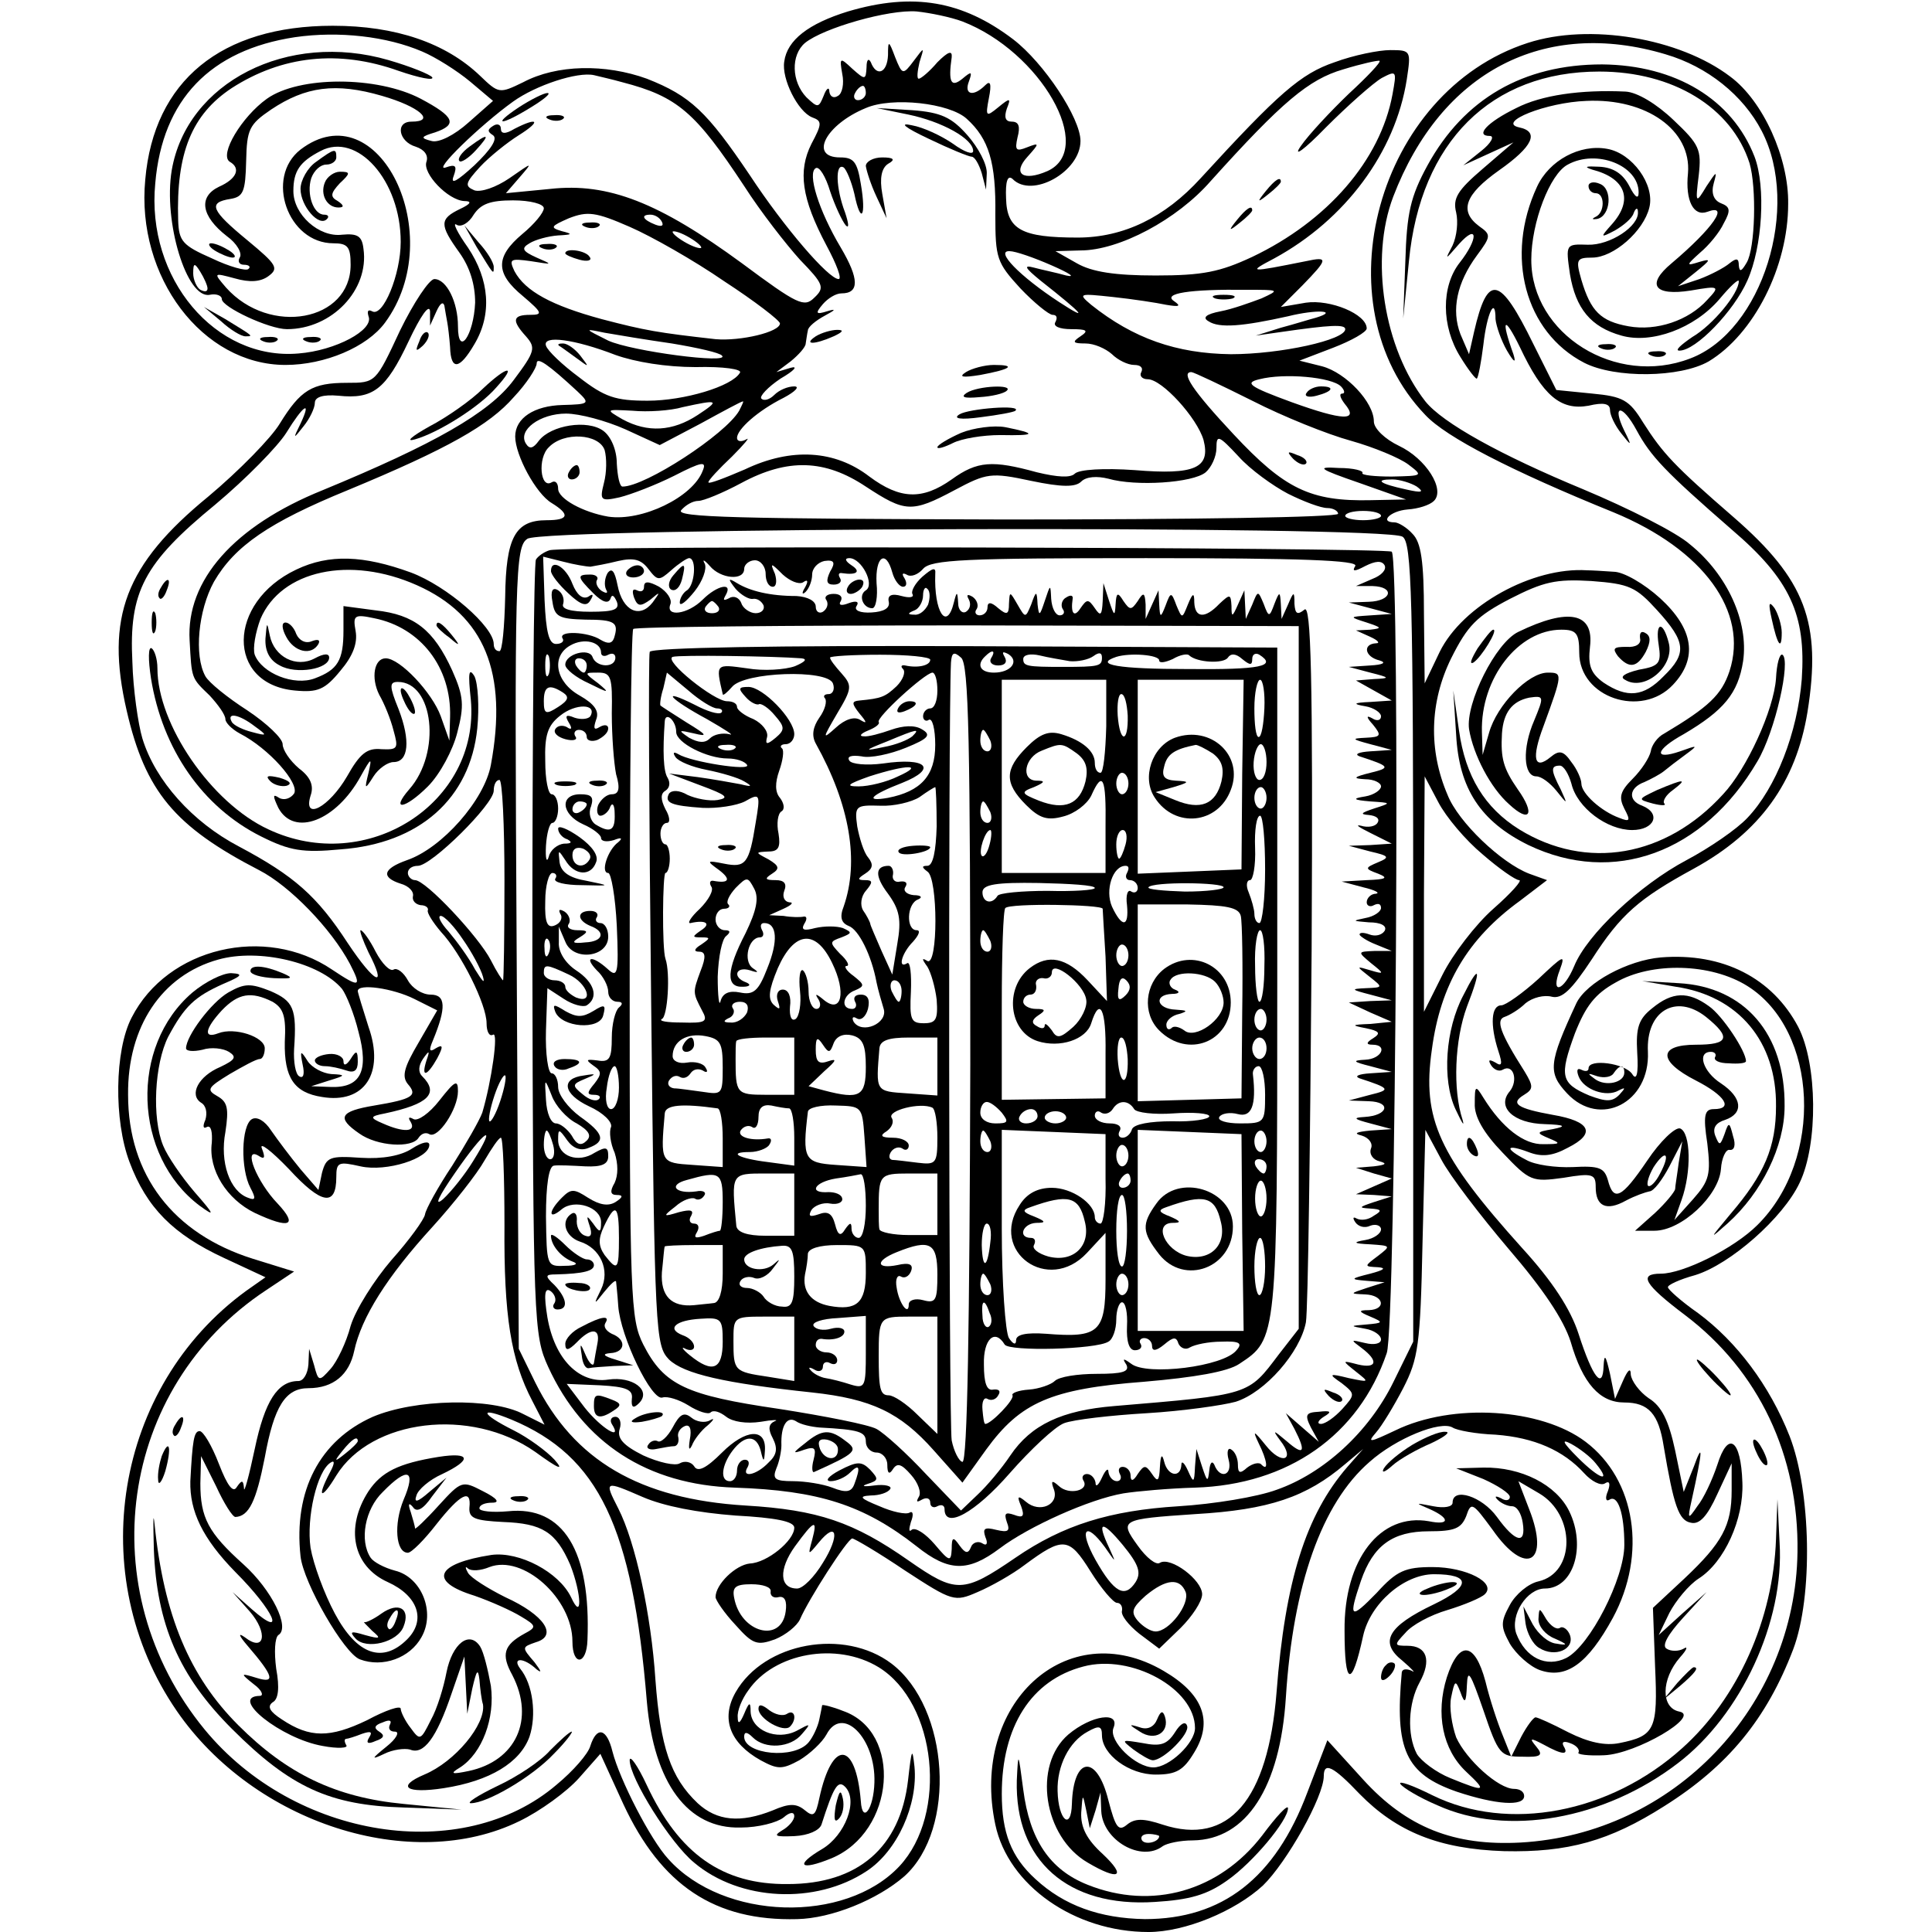 <?xml version="1.0" standalone="no"?>
<!DOCTYPE svg PUBLIC "-//W3C//DTD SVG 20010904//EN"
 "http://www.w3.org/TR/2001/REC-SVG-20010904/DTD/svg10.dtd">
<svg version="1.0" xmlns="http://www.w3.org/2000/svg"
 width="270pt" height="270pt" viewBox="0 0 270 270"
 preserveAspectRatio="xMidYMid meet">
<g transform="translate(0,270) scale(0.1,-0.1)"
fill="#000000" stroke="none">
<path d="M1185 2684 c-55 -17 -85 -40 -89 -70 -4 -24 19 -70 39 -78 14 -5 14
-9 -1 -37 -19 -38 -14 -76 21 -142 14 -26 22 -47 17 -47 -14 0 -76 72 -124
145 -60 89 -83 111 -144 135 -58 21 -126 20 -173 -5 -33 -16 -34 -16 -60 9
-48 46 -118 70 -206 70 -156 0 -250 -77 -262 -215 -13 -136 80 -259 196 -259
55 0 114 25 139 59 90 122 -9 325 -118 242 -50 -39 -18 -131 46 -131 20 0 24
-5 24 -30 0 -79 -113 -100 -174 -32 -18 21 -18 21 12 13 21 -6 36 -5 47 3 15
11 12 16 -29 50 -51 42 -56 53 -24 58 18 3 21 10 22 53 1 44 4 51 35 72 48 32
90 38 155 19 52 -15 76 -36 41 -36 -23 0 -18 -28 6 -35 12 -4 18 -12 15 -21
-6 -16 30 -54 53 -55 11 0 9 -4 -6 -11 -29 -14 -29 -22 -1 -61 15 -21 22 -45
22 -70 -2 -46 -24 -77 -24 -33 0 34 -16 66 -33 66 -7 0 -29 -33 -48 -72 -34
-73 -34 -73 -74 -73 -49 0 -65 -10 -94 -57 -12 -20 -57 -66 -100 -102 -116
-95 -144 -169 -114 -299 26 -113 67 -162 185 -223 43 -22 101 -82 127 -131 17
-33 14 -34 -25 -8 -93 63 -230 31 -280 -67 -24 -46 -25 -144 -3 -202 24 -64
61 -101 132 -134 l58 -27 -27 -19 c-184 -134 -227 -398 -97 -587 108 -157 328
-228 479 -154 29 14 66 41 83 60 l30 34 32 -70 c53 -114 128 -164 243 -161 48
1 112 27 150 60 73 66 63 235 -18 297 -66 50 -178 30 -218 -40 -21 -37 -8 -71
35 -95 24 -13 30 -13 54 0 15 9 32 25 38 36 22 42 69 -5 67 -67 -1 -37 -17
-59 -19 -26 -7 84 -40 87 -58 4 -5 -24 -8 -27 -20 -17 -12 10 -22 10 -45 0
-45 -18 -78 -15 -105 10 -38 36 -52 79 -59 172 -6 92 -28 193 -52 240 -20 39
-19 39 34 16 30 -13 77 -22 130 -26 55 -3 82 -8 82 -17 0 -18 -38 -49 -62 -50
-20 -2 -48 -29 -48 -47 0 -4 12 -22 28 -39 24 -27 30 -29 55 -20 15 6 31 19
35 28 12 28 66 112 73 113 3 0 37 -20 74 -45 66 -43 69 -44 101 -30 19 8 49
25 66 38 54 40 62 39 92 -9 15 -24 32 -44 37 -44 5 0 8 -5 7 -11 -2 -6 9 -20
24 -32 l28 -21 30 29 c16 16 30 37 30 47 0 20 -44 53 -59 44 -5 -4 -19 7 -31
24 -26 36 -24 37 80 44 104 6 156 24 210 70 l25 21 -22 -25 c-58 -67 -87 -159
-99 -315 -12 -151 -67 -215 -159 -185 -27 9 -39 9 -50 0 -12 -10 -16 -4 -26
34 -16 65 -49 62 -51 -5 -1 -38 -19 -23 -20 18 -1 35 16 69 42 83 16 9 20 8
20 -5 0 -27 38 -55 75 -55 29 0 39 6 54 31 27 44 12 82 -43 114 -135 79 -271
-46 -235 -215 18 -85 111 -150 214 -150 51 0 121 29 160 65 33 32 85 124 85
153 0 20 13 14 50 -25 52 -53 111 -77 202 -80 89 -2 147 14 224 63 89 56 143
122 180 219 28 74 25 221 -5 298 -28 71 -74 132 -128 172 -23 16 -42 33 -42
36 -1 3 16 11 38 17 49 15 123 80 146 129 26 54 25 166 -2 218 -36 68 -105
104 -192 97 -46 -4 -104 -35 -118 -64 -39 -84 -40 -97 -13 -126 46 -49 116
-13 113 58 -3 57 39 82 81 49 36 -29 32 -39 -14 -39 -53 0 -53 -23 0 -50 41
-21 53 -40 25 -40 -13 0 -15 -9 -9 -48 5 -43 3 -52 -20 -78 l-26 -29 10 28
c14 39 13 94 -2 100 -7 2 -28 -18 -46 -45 -36 -53 -47 -58 -55 -27 -5 17 -12
20 -49 18 -24 -1 -53 3 -65 10 -31 16 -29 23 3 11 18 -7 33 -6 55 6 40 20 32
37 -21 46 -50 9 -60 16 -40 28 13 8 13 12 1 32 -35 55 -41 73 -28 77 6 2 20
10 29 19 10 8 26 12 37 9 14 -3 27 9 56 53 40 62 65 84 142 126 93 51 143 121
159 219 20 125 -3 185 -103 272 -83 72 -99 89 -127 133 -19 31 -28 36 -71 40
l-50 5 -32 64 c-47 96 -64 100 -83 17 l-7 -31 -12 28 c-13 34 -5 72 23 110 20
27 20 29 3 41 -28 21 -20 44 28 78 47 33 57 54 28 60 -32 7 38 35 94 37 84 4
147 -41 142 -101 -4 -39 8 -61 27 -54 32 12 8 -23 -50 -72 -36 -30 -24 -46 27
-38 40 7 41 6 23 -13 -26 -29 -71 -44 -110 -37 -39 7 -53 21 -66 65 -8 28 -7
31 15 31 30 0 72 37 80 70 8 32 -24 76 -59 82 -38 7 -81 -16 -98 -53 -45 -97
-17 -203 66 -246 43 -22 134 -21 174 2 63 38 111 132 111 220 1 64 -35 144
-81 178 -71 54 -197 75 -283 47 -210 -68 -292 -365 -143 -520 29 -31 120 -78
263 -136 126 -52 189 -139 162 -222 -11 -33 -29 -50 -91 -87 -10 -5 -18 -17
-19 -25 -2 -9 -13 -26 -25 -38 -18 -18 -20 -26 -12 -42 9 -17 8 -19 -7 -13
-25 9 -53 34 -53 48 0 6 -6 20 -14 30 -11 16 -17 17 -29 7 -23 -19 -27 -2 -10
43 27 74 27 75 6 75 -27 0 -71 -45 -82 -84 l-9 -31 -1 32 c-2 75 51 143 111
143 21 0 25 -5 25 -32 0 -63 87 -92 131 -45 35 37 29 78 -18 121 -22 20 -51
37 -65 37 -14 1 -31 2 -37 2 -76 5 -174 -49 -206 -114 l-21 -44 -1 97 c0 74
-4 100 -16 112 -8 9 -20 16 -25 16 -22 0 -6 16 18 18 15 1 31 6 37 12 16 16
-11 59 -49 77 -19 9 -35 24 -35 34 0 27 -39 68 -72 77 l-32 8 47 18 c26 10 47
22 47 27 0 20 -51 41 -85 36 l-35 -6 30 30 c36 37 37 41 5 34 -80 -16 -82 -16
-44 4 99 54 169 148 185 250 6 40 6 41 -23 41 -16 0 -51 -7 -78 -17 -47 -16
-78 -43 -187 -162 -50 -55 -108 -83 -172 -83 -78 0 -99 11 -100 55 -1 23 2 33
9 27 27 -28 95 10 95 53 0 32 -51 109 -94 142 -71 54 -140 66 -231 39z m160
-14 c109 -42 187 -178 119 -209 -34 -15 -50 -4 -28 20 17 19 17 20 -1 13 -15
-6 -17 -4 -13 14 4 15 2 22 -8 22 -9 0 -11 6 -7 18 6 15 5 16 -12 2 -17 -14
-18 -13 -13 13 4 20 2 25 -5 18 -17 -17 -30 -13 -23 5 5 14 4 15 -9 4 -16 -13
-20 -5 -15 30 1 10 -5 8 -20 -7 -11 -13 -23 -23 -26 -23 -3 0 -2 10 1 23 7 22
7 22 -8 2 -15 -20 -16 -20 -26 5 -9 24 -10 24 -10 3 -1 -25 -16 -31 -24 -10
-3 6 -6 4 -6 -7 -1 -18 -2 -18 -20 -2 -17 16 -18 16 -14 -7 3 -14 0 -28 -6
-31 -6 -4 -11 -1 -12 6 0 7 -4 5 -8 -6 -7 -17 -8 -17 -24 -2 -21 22 -22 59 -2
76 26 21 117 47 156 44 19 -2 48 -8 64 -14z m-755 -42 c19 -8 49 -27 67 -42
l32 -27 -34 -30 c-20 -18 -42 -29 -52 -26 -16 4 -15 6 5 12 32 11 27 22 -20
47 -61 32 -170 32 -215 0 -35 -25 -67 -78 -52 -88 16 -9 10 -24 -15 -35 -29
-14 -25 -41 11 -69 14 -10 22 -24 18 -30 -3 -5 -1 -10 6 -10 7 0 10 -3 6 -6
-3 -3 -26 3 -51 15 -41 18 -46 24 -47 53 -3 94 19 148 75 185 70 45 149 54
233 24 29 -10 50 -14 47 -9 -3 4 -30 15 -61 24 -141 41 -282 -31 -303 -154
-12 -72 21 -180 53 -174 9 2 17 -1 17 -6 0 -11 66 -42 91 -42 63 0 115 55 107
112 -2 18 -8 22 -30 20 -32 -4 -68 28 -68 61 0 28 9 41 38 56 51 27 112 -41
112 -127 0 -46 -25 -106 -40 -97 -6 3 -7 0 -5 -7 8 -19 -46 -48 -98 -52 -116
-10 -213 105 -200 238 10 117 77 186 195 204 62 9 129 1 178 -20z m1738 -4
c58 -17 108 -57 134 -107 55 -106 1 -280 -100 -318 -104 -40 -222 34 -222 138
0 52 26 120 51 133 40 22 99 -1 99 -39 0 -10 -5 -7 -13 9 -9 17 -22 26 -42 27
-19 1 -22 0 -10 -4 47 -12 58 -42 28 -76 -17 -19 -17 -20 4 -9 12 7 24 17 26
24 3 8 6 8 6 2 2 -20 -39 -47 -70 -46 -31 1 -31 1 -25 -41 8 -48 29 -74 72
-86 42 -12 102 10 137 51 15 18 27 29 27 25 0 -17 -36 -61 -65 -78 -16 -11
-25 -19 -18 -19 23 0 76 55 95 98 21 47 26 131 10 173 -31 80 -110 128 -213
129 -110 0 -193 -48 -244 -141 -24 -44 -29 -67 -31 -134 l-3 -80 8 80 c16 167
115 265 266 265 103 0 185 -50 210 -128 10 -34 8 -119 -4 -139 -7 -12 -10 -14
-11 -4 0 10 -3 11 -13 3 -7 -6 -26 -16 -42 -22 l-30 -10 25 20 c21 17 22 19 5
14 -19 -6 -19 -5 1 13 12 10 27 28 33 41 10 18 9 23 -4 28 -10 4 -14 14 -10
28 5 18 4 17 -10 -4 -15 -25 -16 -25 -11 15 4 36 1 43 -35 77 -24 23 -51 39
-67 40 -63 3 -118 -5 -153 -23 -41 -20 -58 -39 -37 -39 7 0 2 -10 -12 -21
l-25 -20 35 16 35 16 -43 -37 c-35 -30 -42 -41 -37 -61 3 -13 1 -33 -5 -46
-11 -21 -11 -21 9 2 27 30 27 7 1 -26 -26 -33 -26 -89 1 -132 11 -18 22 -32
23 -30 2 2 6 23 9 47 5 45 17 69 17 36 1 -10 8 -30 16 -44 10 -17 13 -18 9 -5
-18 50 -13 55 9 10 32 -68 57 -89 96 -82 21 5 30 3 30 -6 0 -7 7 -22 16 -33
14 -18 15 -18 4 4 -18 37 -3 38 17 1 20 -37 40 -58 133 -139 82 -70 104 -119
98 -209 -6 -75 -36 -152 -76 -194 -15 -16 -53 -42 -85 -59 -66 -35 -139 -104
-157 -148 -15 -36 -34 -41 -20 -5 8 22 5 20 -30 -13 -22 -20 -46 -37 -52 -37
-14 0 -16 -27 -4 -64 6 -18 5 -22 -4 -16 -9 5 -11 4 -6 -4 4 -6 11 -9 16 -6
15 9 22 -15 10 -30 -19 -22 5 -45 49 -46 28 -1 31 -3 11 -7 -23 -4 -24 -5 -5
-13 17 -7 16 -8 -8 -8 -27 -1 -58 23 -84 65 -11 18 -12 17 -12 -8 -1 -18 12
-41 39 -69 38 -40 41 -41 85 -35 41 7 45 5 45 -13 0 -27 15 -34 42 -19 13 7
28 12 33 13 6 0 18 16 28 35 l18 35 -5 -30 c-2 -16 -5 -33 -5 -37 -1 -4 -13
-19 -28 -33 l-28 -25 27 0 c38 0 90 49 93 86 1 16 7 28 12 27 7 -1 9 7 5 19
-5 20 -6 21 -12 3 -6 -16 -7 -17 -13 -2 -4 11 1 18 14 22 26 9 24 31 -6 51
-25 16 -34 44 -14 44 5 0 8 -3 6 -7 -3 -5 6 -9 19 -9 13 -1 24 0 24 3 0 14
-33 64 -52 77 -29 21 -51 20 -79 -3 -19 -15 -23 -27 -21 -62 2 -30 -1 -40 -7
-30 -10 15 -61 22 -61 8 0 -4 -4 -5 -10 -2 -6 3 -7 -1 -4 -9 7 -19 39 -30 56
-20 10 5 10 4 1 -6 -10 -10 -18 -10 -42 -1 -40 17 -42 27 -20 87 15 38 28 55
57 71 50 29 133 27 184 -5 99 -62 107 -242 14 -334 -33 -33 -104 -68 -135 -68
-32 0 -23 -15 34 -58 103 -78 159 -196 157 -331 -3 -216 -173 -394 -387 -406
-93 -5 -159 21 -220 88 l-50 55 -28 -73 c-45 -120 -119 -177 -227 -177 -63 1
-113 19 -153 56 -34 31 -47 65 -47 119 0 94 41 159 114 178 67 18 156 -31 156
-86 0 -21 -36 -55 -58 -55 -25 0 -63 37 -56 55 10 24 -31 18 -63 -9 -50 -43
-35 -143 27 -179 44 -26 55 -20 21 12 -22 20 -31 37 -30 58 2 27 2 27 7 3 l5
-25 8 25 7 25 1 -26 c2 -41 56 -72 86 -49 6 4 24 8 42 8 75 1 122 74 130 200
10 157 50 271 117 329 37 33 99 58 116 48 6 -4 33 -9 60 -10 54 -4 95 -22 124
-54 10 -11 23 -18 29 -14 6 4 8 0 4 -11 -4 -9 -3 -15 2 -12 12 8 21 -19 21
-63 0 -47 -48 -141 -81 -158 -28 -14 -57 0 -70 34 -9 26 15 63 40 63 40 0 58
59 34 108 -18 37 -67 62 -120 61 l-38 -1 38 -15 c20 -9 37 -20 37 -25 0 -5 -6
-6 -12 -2 -8 4 -10 3 -5 -2 5 -5 14 -9 20 -9 7 0 13 -10 15 -23 5 -31 -10 -28
-36 8 -21 29 -62 42 -62 20 0 -6 -12 -8 -27 -5 -26 5 -26 5 -5 -4 29 -13 28
-23 -1 -17 -68 12 -119 -53 -118 -153 0 -78 10 -81 26 -7 10 45 57 86 99 86
52 0 52 -17 0 -42 -65 -31 -77 -53 -44 -79 14 -12 19 -18 13 -14 -7 3 -13 3
-14 -2 -10 -108 5 -142 77 -167 54 -18 94 -21 94 -6 0 6 -6 10 -14 10 -22 0
-67 41 -81 72 -6 17 -10 42 -7 56 5 24 6 25 13 7 6 -17 8 -15 9 10 1 24 5 17
23 -35 21 -62 24 -65 54 -65 27 -1 30 2 20 14 -10 12 -9 13 10 3 27 -15 36
-15 28 -2 -3 6 1 7 9 4 9 -3 14 -9 12 -13 -3 -3 14 -5 36 -4 45 2 135 55 105
61 -26 5 -26 45 1 76 10 11 11 16 5 12 -7 -4 -18 -4 -24 0 -7 4 2 20 23 43
l33 36 -34 -30 -33 -30 15 31 c9 17 27 39 41 48 36 23 63 83 61 134 -2 61 -20
73 -35 25 -7 -21 -19 -47 -28 -58 -13 -19 -14 -19 -8 8 16 72 16 83 3 47 l-14
-35 -12 58 c-9 42 -19 62 -37 73 -13 9 -24 24 -25 33 0 10 -4 7 -11 -9 l-11
-25 -7 35 c-6 26 -8 29 -9 11 -1 -34 -15 -17 -35 45 -11 34 -36 73 -79 120
-116 129 -140 180 -126 277 12 91 50 155 123 208 l38 29 -25 9 c-39 15 -99 72
-114 110 -27 63 -25 130 5 191 23 46 36 59 82 83 47 24 64 28 114 25 53 -4 62
-8 92 -41 40 -44 42 -60 9 -92 -28 -29 -51 -31 -84 -9 -18 13 -22 24 -19 50 6
48 -30 55 -100 21 -32 -15 -74 -100 -69 -136 6 -36 30 -82 56 -105 29 -27 37
-14 12 21 -20 29 -24 43 -22 78 2 29 14 45 38 50 21 3 21 2 7 -32 -17 -39 -15
-78 3 -78 7 0 19 -9 28 -20 16 -20 16 -20 6 2 -14 27 -14 33 -1 33 5 0 12 -11
16 -25 8 -34 50 -65 85 -65 31 0 41 23 14 34 -20 7 -19 25 3 33 9 4 22 11 27
15 6 5 19 15 30 23 19 14 18 14 -7 5 -38 -13 -35 2 5 24 56 33 76 57 83 102 8
55 -22 121 -74 163 -19 17 -87 51 -149 77 -116 48 -197 93 -221 123 -58 74
-78 199 -45 286 67 175 211 250 381 199z m-443 -55 c-25 -24 -56 -57 -67 -73
-12 -17 4 -6 35 26 31 31 66 62 78 69 21 11 21 10 15 -23 -17 -92 -91 -177
-196 -227 -45 -21 -69 -26 -135 -26 -57 0 -89 5 -110 17 l-30 17 35 1 c54 0
135 43 182 97 100 111 137 142 185 156 26 8 49 13 51 12 2 -2 -17 -22 -43 -46z
m-1015 16 c77 -20 102 -42 170 -145 23 -36 59 -82 78 -103 33 -34 35 -39 20
-53 -14 -14 -23 -10 -101 48 -116 85 -187 113 -268 104 l-62 -6 19 22 c19 22
19 22 -14 -1 -19 -13 -40 -20 -49 -17 -14 6 -13 10 8 33 13 14 38 34 54 44 32
20 27 26 -6 9 -13 -8 -19 -7 -19 0 0 6 -5 8 -11 4 -8 -5 -8 -8 0 -13 7 -5 -3
-20 -26 -42 -24 -22 -34 -28 -29 -15 5 14 3 17 -11 12 -20 -7 48 59 94 92 32
23 90 42 113 37 8 -2 26 -6 40 -10z m340 -15 c0 -5 -5 -10 -11 -10 -5 0 -7 5
-4 10 3 6 8 10 11 10 2 0 4 -4 4 -10z m141 -36 c31 -28 41 -61 40 -134 0 -61
2 -67 35 -103 19 -20 40 -37 45 -37 6 0 7 -4 4 -10 -4 -6 6 -10 22 -10 22 0
25 -2 13 -10 -12 -8 -11 -10 7 -10 12 0 28 -7 37 -15 8 -8 22 -15 31 -15 9 0
13 -4 10 -10 -3 -5 1 -10 9 -10 20 0 69 -54 78 -85 10 -39 -12 -49 -96 -42
-43 3 -78 1 -84 -5 -6 -6 -24 -5 -53 2 -62 17 -83 16 -119 -10 -41 -29 -72
-28 -115 4 -48 37 -109 41 -174 10 -28 -12 -51 -21 -51 -18 0 3 15 19 33 36
17 17 26 28 20 24 -7 -4 -13 -3 -13 2 0 12 29 38 65 56 17 9 23 16 15 16 -9 0
-21 -5 -28 -12 -6 -6 -14 -9 -18 -5 -3 3 9 16 27 28 19 11 25 18 14 15 l-20
-6 20 15 c11 9 21 20 21 25 1 6 2 14 3 18 0 5 11 14 24 21 15 8 16 10 3 6 -16
-5 -17 -3 -6 10 7 8 18 15 26 15 25 0 25 20 -1 64 -31 52 -47 104 -35 111 5 3
14 -12 20 -32 7 -21 17 -42 22 -48 5 -5 4 3 -1 18 -13 34 -14 70 -2 63 4 -3
11 -20 15 -37 9 -44 17 -32 9 14 -5 31 -10 37 -29 37 -44 0 -20 46 36 69 37
16 117 7 141 -15z m-591 -125 c0 -6 -13 -22 -30 -36 -38 -32 -38 -55 1 -87 27
-23 28 -26 10 -26 -25 0 -26 -8 -6 -30 14 -16 13 -21 -17 -61 -34 -46 -112
-90 -267 -154 -124 -50 -191 -126 -186 -210 3 -54 2 -52 28 -77 12 -13 22 -27
22 -33 0 -5 9 -14 20 -20 41 -21 84 -70 76 -84 -5 -7 -14 -10 -21 -6 -9 6 -9
3 -1 -14 22 -41 81 -18 115 44 15 27 16 27 11 5 -6 -24 -5 -24 7 -5 7 11 20
20 28 20 21 0 24 30 7 74 -13 32 -13 38 -1 38 50 0 61 -99 16 -150 -27 -31 -6
-28 26 4 17 17 35 51 41 75 10 38 9 51 -7 87 -26 57 -53 78 -107 84 l-45 6 0
-34 c0 -42 -8 -55 -40 -67 -29 -11 -74 7 -84 33 -3 9 1 31 8 50 29 68 125 89
219 47 94 -42 127 -122 103 -251 -9 -49 -68 -116 -117 -133 -34 -12 -37 -24
-9 -33 11 -3 19 -11 17 -18 -1 -6 4 -11 11 -12 6 0 11 -3 10 -7 -2 -3 7 -17
18 -30 29 -31 64 -102 64 -128 0 -12 4 -19 9 -16 8 5 -2 -65 -15 -109 -4 -11
-23 -44 -42 -74 -20 -30 -37 -61 -38 -68 -1 -7 -22 -36 -47 -64 -24 -28 -50
-69 -57 -92 -6 -23 -19 -50 -28 -60 -16 -18 -17 -18 -23 5 l-7 23 -1 -22 c-1
-13 -7 -23 -14 -23 -29 0 -47 -28 -61 -95 -8 -38 -15 -63 -15 -55 -1 12 -3 12
-10 2 -5 -9 -13 1 -25 32 -10 26 -22 46 -27 46 -8 0 -10 -13 -13 -70 -1 -42
17 -80 63 -127 54 -54 72 -95 23 -52 l-27 24 24 -27 c26 -30 21 -58 -7 -36
-10 7 -8 2 4 -12 37 -43 39 -53 13 -45 -23 7 -24 7 -4 -9 11 -8 14 -16 8 -16
-44 -1 30 -60 88 -70 21 -4 36 -3 33 1 -3 5 -3 9 0 9 2 0 12 3 22 7 12 4 15 3
10 -5 -5 -8 -2 -10 9 -5 12 4 13 8 5 13 -8 5 -7 9 5 13 9 4 13 3 10 -3 -3 -6
0 -10 7 -10 7 0 2 -10 -12 -21 -21 -17 -22 -19 -3 -10 12 6 28 8 36 6 19 -8
37 16 58 78 l18 52 2 -40 2 -40 7 35 c6 26 8 29 10 13 1 -13 3 -29 5 -35 4
-28 -39 -80 -82 -98 -40 -17 -25 -27 27 -19 65 10 107 36 120 72 10 30 5 73
-13 95 -12 16 5 16 23 -1 8 -6 6 -2 -3 10 -18 21 -18 21 2 28 31 9 12 38 -43
63 -24 12 -48 27 -52 34 -4 7 -4 10 0 6 5 -4 18 -3 30 2 47 18 116 -44 116
-104 0 -35 20 -33 21 2 5 125 -34 188 -111 180 -22 -2 -40 0 -40 4 0 5 8 8 18
8 11 0 7 6 -13 16 -29 15 -30 15 -62 -20 -18 -20 -33 -34 -33 -32 0 3 -3 13
-6 23 -4 11 -3 14 3 7 5 -8 14 -4 27 15 l20 26 -24 -20 c-16 -14 -22 -16 -18
-5 2 8 18 22 36 30 42 20 40 31 -5 24 -56 -9 -80 -21 -98 -48 -33 -51 -22
-105 27 -127 42 -19 54 -53 27 -80 -34 -34 -70 -22 -101 36 -15 28 -30 69 -34
92 -6 42 9 107 28 119 6 4 6 -1 -1 -14 -19 -36 -12 -39 9 -4 49 79 188 96 278
33 33 -24 41 -27 27 -11 -11 12 -37 31 -57 41 -48 24 -49 34 -3 15 122 -51
169 -150 189 -394 10 -114 57 -178 131 -176 25 0 51 7 60 14 9 8 15 8 15 2 0
-6 -8 -15 -17 -20 -13 -8 -9 -9 17 -8 20 1 35 8 38 16 17 53 23 63 33 53 19
-19 0 -68 -32 -87 -39 -23 -31 -31 13 -13 89 37 100 177 16 206 -15 6 -28 9
-29 8 0 -1 -2 -10 -4 -20 -2 -10 -9 -25 -15 -32 -20 -24 -90 -17 -90 8 0 7 4
7 12 -1 17 -17 53 -15 69 5 13 15 12 15 -8 4 -28 -14 -63 1 -64 27 0 14 -2 14
-9 -3 -6 -14 -9 -15 -9 -5 -1 9 6 26 15 38 36 52 123 68 182 32 81 -50 97
-205 29 -278 -76 -81 -246 -76 -323 10 -25 27 -68 111 -78 150 -8 33 -22 36
-31 8 -3 -11 -24 -35 -47 -54 -132 -113 -366 -76 -492 77 -160 195 -120 478
86 614 l39 26 -58 18 c-111 35 -174 117 -174 229 -1 95 47 167 126 189 57 16
142 -4 173 -41 6 -8 17 -35 23 -60 15 -55 3 -79 -40 -77 l-26 1 25 8 c23 7 24
8 3 9 -12 1 -27 9 -33 18 -10 16 -11 15 -7 -5 3 -13 1 -20 -5 -16 -5 3 -8 20
-7 38 4 57 -1 67 -33 81 -28 11 -36 11 -59 -2 -24 -14 -59 -61 -59 -78 0 -4
10 -5 23 -2 12 4 29 2 37 -3 11 -7 9 -11 -12 -21 -31 -13 -44 -39 -27 -50 7
-4 9 -14 6 -24 -4 -9 -3 -13 2 -10 6 3 8 -7 7 -22 -5 -38 21 -79 60 -98 49
-23 61 -18 32 13 -29 30 -49 80 -27 67 9 -6 10 -3 5 10 -4 10 13 -3 38 -29 45
-49 66 -53 66 -11 0 21 3 22 34 15 36 -8 96 11 96 30 0 6 -10 4 -24 -5 -15
-10 -41 -15 -72 -13 -43 3 -48 1 -54 -21 l-5 -24 -25 29 c-14 17 -32 41 -41
54 -9 14 -20 20 -27 16 -15 -9 -16 -70 -2 -96 8 -15 7 -18 -3 -14 -26 9 -40
50 -32 92 5 33 3 42 -11 50 -16 9 -14 12 17 31 19 11 37 21 42 21 4 0 7 7 7
15 0 16 -42 30 -65 21 -21 -8 -19 6 5 32 23 24 41 27 71 12 15 -9 19 -20 17
-56 -1 -50 13 -71 52 -77 59 -10 88 33 65 98 -8 25 -15 48 -15 50 0 11 49 4
79 -11 l32 -16 -26 -45 c-20 -34 -24 -47 -15 -58 14 -16 7 -21 -47 -30 -48 -8
-53 -17 -21 -39 25 -18 74 -21 83 -6 4 6 10 8 15 5 12 -7 40 35 40 60 0 17 -4
15 -26 -13 -14 -18 -30 -29 -36 -26 -7 4 -8 2 -4 -4 8 -14 -10 -15 -39 -2 -19
8 -18 10 3 14 61 13 76 28 52 52 -6 6 -5 15 1 24 9 13 10 12 5 -2 -8 -25 1
-22 15 3 9 17 8 20 -2 14 -9 -6 -10 -3 -4 11 19 46 18 64 -3 64 -12 0 -26 9
-32 20 -6 11 -15 18 -20 15 -5 -3 -16 8 -25 25 -8 16 -18 30 -21 30 -2 0 3
-14 11 -31 27 -52 9 -44 -29 13 -43 66 -75 94 -152 135 -65 34 -117 92 -135
151 -6 20 -13 69 -14 107 -5 98 16 138 116 220 43 36 87 81 99 100 24 39 36
47 20 13 -11 -22 -10 -22 4 -4 9 11 16 26 16 33 0 8 11 12 33 10 48 -5 66 8
98 76 17 36 29 53 30 42 l0 -20 9 20 c5 11 9 14 11 8 1 -7 3 -17 4 -23 1 -5 3
-21 4 -35 1 -33 13 -32 34 4 25 42 21 90 -9 135 -15 21 -22 36 -16 32 6 -4 17
2 24 14 10 15 23 20 55 20 24 0 43 -5 43 -11z m252 -102 c43 -28 78 -55 78
-59 0 -12 -55 -25 -90 -22 -80 9 -98 12 -159 28 -70 19 -107 39 -122 67 -8 17
-6 18 23 14 31 -5 31 -5 8 5 -20 9 -22 13 -10 20 8 5 26 10 40 11 20 1 21 2 5
6 -17 5 -15 7 10 18 26 10 37 9 85 -12 30 -13 90 -47 132 -76z m-87 83 c3 -6
-1 -7 -9 -4 -18 7 -21 14 -7 14 6 0 13 -4 16 -10z m55 -36 c0 -2 -9 0 -20 6
-11 6 -20 13 -20 16 0 2 9 0 20 -6 11 -6 20 -13 20 -16z m490 -25 c25 -11 34
-17 20 -14 -14 4 -34 8 -45 11 -15 4 -13 0 9 -18 61 -48 69 -58 26 -30 -55 36
-90 72 -69 71 8 0 34 -9 59 -20z m-1180 -32 c0 -5 -4 -5 -10 -2 -5 3 -10 14
-10 23 0 15 2 15 10 2 5 -8 10 -19 10 -23z m1473 -14 c-16 -6 -41 -15 -57 -18
-21 -4 -26 -9 -17 -14 15 -10 48 -7 111 7 40 10 72 8 39 -2 -8 -2 -30 -9 -49
-14 l-35 -11 35 5 c69 10 90 11 90 4 0 -15 -90 -35 -160 -35 -76 1 -136 22
-195 69 -19 16 -17 16 30 11 28 -3 61 -8 75 -11 18 -3 21 -2 11 5 -17 11 21
17 102 16 45 0 46 0 20 -12z m-824 -63 c36 -6 67 -13 70 -17 12 -12 -126 6
-159 21 -34 17 -34 17 -5 11 17 -3 59 -10 94 -15z m-79 -16 c28 -10 71 -17
112 -17 39 1 66 -3 62 -8 -11 -19 -78 -39 -129 -39 -45 0 -60 5 -96 33 -23 17
-44 37 -46 44 -5 15 40 9 97 -13z m-53 -51 c18 -17 17 -18 -21 -19 -39 -1 -66
-18 -66 -44 0 -26 29 -80 51 -93 26 -16 24 -24 -7 -24 -44 0 -57 -24 -58 -107
-1 -42 -4 -76 -8 -76 -5 0 -8 4 -8 10 0 24 -65 81 -116 100 -66 24 -114 26
-160 4 -97 -46 -98 -160 -2 -169 32 -3 42 1 64 28 17 20 24 38 21 55 -4 22 -2
24 26 18 65 -13 108 -69 106 -138 l-1 -33 -12 34 c-12 33 -57 81 -77 81 -16 0
-21 -27 -9 -51 7 -12 16 -34 20 -50 7 -25 6 -27 -17 -26 -20 2 -30 -6 -48 -38
-25 -43 -62 -63 -51 -27 5 14 0 26 -16 38 -13 11 -23 26 -23 34 0 8 -22 29
-49 47 -28 18 -54 39 -59 48 -16 29 -10 92 12 132 29 50 77 83 187 128 140 58
198 91 232 130 18 19 32 41 32 47 0 10 16 -1 57 -39z m943 -13 c43 -22 105
-47 138 -56 32 -9 68 -24 80 -33 21 -16 21 -16 -23 -17 -24 0 -43 2 -41 5 2 3
-12 7 -33 7 -32 2 -29 -1 29 -21 l65 -23 -49 -1 c-85 -2 -121 16 -192 92 -58
62 -74 87 -59 87 3 0 41 -18 85 -40z m124 20 c5 -5 6 -10 2 -10 -5 0 -3 -6 3
-14 21 -25 -2 -24 -74 2 -60 22 -66 27 -45 32 35 9 101 3 114 -10z m-899 -40
c-35 -23 -70 -25 -105 -6 -24 14 -24 14 14 12 21 -2 53 0 70 5 50 11 53 10 21
-11z m58 6 c-19 -33 -131 -106 -163 -106 -4 0 -7 14 -8 32 0 19 -8 38 -19 46
-22 16 -73 8 -90 -14 -8 -11 -13 -12 -18 -4 -12 19 20 42 56 42 19 0 56 -10
83 -22 l48 -22 57 30 c31 17 57 31 59 31 2 1 -1 -5 -5 -13z m-188 -55 c3 -11
3 -31 -1 -46 -6 -24 -5 -26 22 -20 16 4 50 17 76 30 39 20 46 21 40 7 -14 -37
-85 -71 -132 -64 -35 6 -70 25 -70 39 0 8 -4 12 -9 9 -16 -10 -20 34 -4 49 21
22 70 19 78 -4z m955 -61 c22 -11 46 -20 55 -20 8 0 15 -4 15 -8 0 -5 -209 -8
-464 -8 -374 1 -463 3 -454 13 6 7 16 13 24 13 7 0 34 11 60 25 65 35 117 33
174 -5 55 -36 64 -37 124 -5 45 24 51 25 107 13 43 -9 62 -9 70 -1 7 7 22 8
38 4 38 -11 118 -6 136 9 8 7 15 22 15 34 0 19 3 18 31 -12 16 -18 48 -41 69
-52z m180 10 c11 -8 7 -9 -15 -4 -37 8 -45 14 -19 14 10 0 26 -5 34 -10z m-50
-41 c0 -3 -11 -6 -25 -6 -14 0 -25 3 -25 6 0 4 11 7 25 7 14 0 25 -3 25 -7z
m30 -29 c13 -8 15 -82 15 -567 l0 -558 -28 -57 c-34 -69 -97 -127 -163 -150
-27 -10 -88 -20 -137 -23 -96 -6 -161 -26 -228 -72 -73 -50 -83 -50 -149 -4
-77 54 -127 71 -228 77 -148 9 -240 63 -294 172 l-23 47 -3 560 c-3 521 -2
561 15 572 21 16 1198 19 1223 3z m-1604 -265 c18 -13 18 -14 -4 -8 -12 3 -25
9 -28 14 -8 14 10 11 32 -6z m349 -215 c0 -77 -1 -140 -2 -140 -1 0 -9 12 -17
28 -17 33 -91 112 -106 112 -5 0 -10 5 -10 10 0 6 6 10 14 10 19 0 106 86 106
105 0 8 3 15 8 15 4 0 7 -63 7 -140z m1367 36 c23 -20 46 -36 51 -36 5 0 -11
-18 -36 -40 -25 -22 -57 -64 -71 -92 l-26 -52 0 165 1 164 19 -36 c11 -21 38
-53 62 -73z m-1425 -119 c12 -17 25 -41 28 -52 3 -11 -1 -6 -11 10 -9 17 -26
40 -37 53 -11 12 -16 22 -11 22 5 0 19 -15 31 -33z m1623 -186 c0 -14 -26 -20
-41 -9 -11 8 -11 9 3 4 10 -3 20 -1 23 4 8 12 15 13 15 1z m-1571 -40 c-6 -18
-13 -30 -15 -28 -2 2 1 18 7 36 6 18 13 30 15 28 2 -2 -1 -18 -7 -36z m-38
-84 c-11 -18 -30 -42 -42 -53 -13 -11 -6 4 17 37 42 61 60 72 25 16z m1447
-122 c49 -57 77 -99 87 -130 17 -59 41 -85 75 -85 34 0 48 -16 55 -61 14 -83
21 -104 38 -107 12 -3 23 9 37 40 l20 43 0 -38 c0 -49 -13 -73 -66 -123 l-44
-41 3 -82 c4 -88 0 -97 -50 -107 -20 -4 -43 1 -71 15 -23 12 -43 21 -46 21 -3
0 -12 -12 -20 -27 l-14 -28 -12 30 c-7 17 -18 50 -24 75 -15 56 -37 58 -54 6
-16 -51 -6 -101 27 -132 30 -28 27 -29 -22 -9 -20 8 -41 24 -47 34 -14 27 -12
71 4 100 17 31 10 51 -17 51 -19 0 -19 1 -3 18 9 11 35 25 59 32 23 7 47 17
52 22 17 16 -26 38 -73 38 -38 0 -50 -5 -78 -36 -37 -38 -40 -36 -22 17 17 49
44 69 95 69 36 0 45 4 52 21 7 21 9 19 37 -19 46 -66 81 -47 51 29 l-15 39 29
-17 c51 -30 51 -111 -1 -123 -14 -3 -32 -18 -40 -33 -13 -24 -13 -30 0 -54 9
-15 28 -32 42 -37 37 -13 67 9 102 73 48 89 32 193 -38 246 -62 47 -186 55
-266 16 -36 -17 -40 -18 -27 -3 8 9 25 37 38 62 21 41 24 60 27 203 l4 158 22
-41 c12 -23 55 -79 94 -125z m-1403 33 c-1 -127 9 -189 39 -246 l17 -33 -30
15 c-44 23 -151 21 -210 -4 -74 -33 -111 -103 -101 -195 4 -37 61 -136 83
-144 32 -12 70 2 86 31 20 35 0 84 -37 93 -15 4 -30 12 -34 18 -16 24 -8 68
17 92 35 36 47 31 29 -11 -14 -34 -11 -74 6 -74 5 0 23 18 40 40 34 43 49 50
46 23 -1 -15 8 -18 47 -20 55 -2 74 -14 94 -60 16 -41 17 -80 1 -45 -17 35
-72 64 -111 59 -78 -12 -89 -37 -24 -57 23 -8 52 -21 65 -29 22 -13 22 -15 5
-24 -29 -16 -33 -29 -17 -58 32 -62 5 -120 -61 -134 -24 -5 -27 -4 -12 5 31
20 49 69 43 114 -4 22 -10 47 -15 55 -15 23 -39 4 -47 -36 -4 -21 -13 -51 -22
-67 -14 -28 -15 -29 -28 -11 -8 10 -14 23 -14 27 0 5 -21 -2 -47 -16 -52 -25
-80 -25 -119 1 -17 11 -21 18 -13 24 8 4 10 20 5 47 -3 23 -2 43 3 47 17 10
-9 63 -49 99 -49 44 -60 65 -60 113 l1 38 21 -42 c11 -24 23 -43 27 -43 19 1
29 22 41 83 13 72 29 97 61 97 35 0 57 19 64 52 10 47 46 104 109 173 30 33
63 75 73 93 10 17 20 32 23 32 3 0 5 -55 5 -122z m1615 72 c-6 -12 -14 -20
-17 -17 -2 3 1 14 8 26 17 26 24 19 9 -9z m-1820 -374 c0 -2 -8 -10 -17 -17
-16 -13 -17 -12 -4 4 13 16 21 21 21 13z m1730 -31 c23 -28 6 -23 -25 8 -21
21 -24 27 -9 19 11 -6 27 -18 34 -27z m-1095 -107 c-6 -22 -6 -22 9 -4 26 32
30 10 6 -28 -12 -20 -28 -36 -36 -36 -25 0 -26 27 -3 59 27 37 32 39 24 9z
m452 -59 c-15 -23 -30 -15 -56 31 -24 43 -14 55 13 18 16 -23 16 -23 6 -1 -18
38 -10 39 19 4 23 -28 26 -39 18 -52z m-510 -13 c-1 -6 4 -10 11 -8 9 2 12 -6
10 -20 -6 -45 -63 -30 -72 19 -3 15 2 19 24 19 16 0 28 -4 27 -10z m580 -1 c6
-17 -23 -55 -42 -55 -7 0 -18 7 -25 15 -10 12 -8 18 11 35 29 24 48 25 56 5z
m-37 -341 c0 -8 -19 -13 -24 -6 -3 5 1 9 9 9 8 0 15 -2 15 -3z"/>
<path d="M442 2474 c-12 -8 -22 -26 -22 -38 0 -24 26 -54 37 -42 3 3 2 6 -4 6
-15 0 -25 29 -18 51 4 11 13 19 21 19 8 0 14 5 14 10 0 13 -2 13 -28 -6z"/>
<path d="M454 2445 c-7 -17 3 -35 19 -35 8 0 8 3 -1 9 -11 6 -10 11 3 25 15
14 15 16 0 16 -8 0 -18 -7 -21 -15z"/>
<path d="M300 2350 c8 -5 20 -10 25 -10 6 0 3 5 -5 10 -8 5 -19 10 -25 10 -5
0 -3 -5 5 -10z"/>
<path d="M309 2251 c13 -12 28 -21 34 -21 12 0 11 0 -28 24 l-30 17 24 -20z"/>
<path d="M368 2223 c7 -3 16 -2 19 1 4 3 -2 6 -13 5 -11 0 -14 -3 -6 -6z"/>
<path d="M428 2223 c7 -3 16 -2 19 1 4 3 -2 6 -13 5 -11 0 -14 -3 -6 -6z"/>
<path d="M2220 2440 c0 -6 5 -10 10 -10 13 0 13 -27 0 -33 -6 -3 -5 -4 2 -3
19 4 22 42 4 49 -9 4 -16 2 -16 -3z"/>
<path d="M2238 2213 c7 -3 16 -2 19 1 4 3 -2 6 -13 5 -11 0 -14 -3 -6 -6z"/>
<path d="M2308 2203 c7 -3 16 -2 19 1 4 3 -2 6 -13 5 -11 0 -14 -3 -6 -6z"/>
<path d="M2476 1835 c8 -37 14 -45 14 -19 0 10 -5 26 -10 34 -8 11 -9 7 -4
-15z"/>
<path d="M2318 1799 c4 -26 1 -30 -28 -35 -20 -5 -27 -10 -19 -14 27 -17 70
19 61 52 -8 31 -19 29 -14 -3z"/>
<path d="M2065 1794 c-9 -15 -12 -23 -6 -20 11 7 35 46 28 46 -3 0 -12 -12
-22 -26z"/>
<path d="M2292 1808 c2 -8 -6 -13 -19 -12 -18 0 -20 -2 -12 -13 16 -18 27 -16
39 6 7 14 7 22 0 26 -6 4 -9 1 -8 -7z"/>
<path d="M2482 1752 c-3 -44 -41 -127 -74 -162 -80 -88 -191 -107 -285 -49
-48 30 -75 74 -84 138 l-8 56 4 -62 c4 -75 34 -121 101 -154 119 -57 245 -11
320 117 25 42 47 141 35 149 -4 2 -8 -13 -9 -33z"/>
<path d="M2316 1596 c-27 -13 -28 -13 -6 -19 12 -3 19 -3 16 0 -3 3 2 12 12
19 21 16 16 16 -22 0z"/>
<path d="M2045 1309 c-25 -47 -30 -118 -11 -159 9 -19 13 -26 10 -15 -14 42
-11 112 6 158 21 54 18 62 -5 16z"/>
<path d="M2342 1321 c88 -13 141 -77 140 -167 0 -57 -16 -95 -64 -151 -29 -35
-30 -36 -4 -13 48 43 80 108 80 164 1 101 -56 167 -148 172 l-51 3 47 -8z"/>
<path d="M2050 1101 c0 -6 4 -13 10 -16 6 -3 7 1 4 9 -7 18 -14 21 -14 7z"/>
<path d="M2390 775 c13 -14 26 -25 28 -25 3 0 -5 11 -18 25 -13 14 -26 25 -28
25 -3 0 5 -11 18 -25z"/>
<path d="M1974 681 c-18 -11 -35 -25 -40 -33 -4 -7 1 -6 12 4 10 9 35 23 54
31 19 9 28 16 20 16 -8 1 -29 -8 -46 -18z"/>
<path d="M2450 685 c0 -5 5 -17 10 -25 5 -8 10 -10 10 -5 0 6 -5 17 -10 25 -5
8 -10 11 -10 5z"/>
<path d="M2482 549 c-4 -112 -53 -222 -131 -292 -101 -91 -243 -118 -349 -66
-28 14 -48 21 -45 16 3 -5 26 -19 52 -30 97 -44 233 -20 336 59 88 67 149 198
142 308 l-3 61 -2 -56z"/>
<path d="M1995 480 c-13 -5 -14 -9 -5 -9 8 0 24 4 35 9 13 5 14 9 5 9 -8 0
-24 -4 -35 -9z"/>
<path d="M2132 431 c2 -13 10 -29 19 -34 22 -14 50 -2 43 18 -3 8 -10 13 -14
10 -5 -3 -13 3 -19 12 -10 17 -10 17 -11 0 0 -10 10 -22 23 -27 18 -8 19 -10
2 -7 -11 1 -25 13 -33 27 l-13 25 3 -24z"/>
<path d="M1937 373 c-4 -3 -7 -11 -7 -17 0 -6 5 -5 12 2 6 6 9 14 7 17 -3 3
-9 2 -12 -2z"/>
<path d="M2344 348 l-19 -23 23 19 c21 18 27 26 19 26 -2 0 -12 -10 -23 -22z"/>
<path d="M1617 297 c-4 -10 -13 -15 -24 -11 -16 5 -16 4 0 -6 21 -14 42 -1 35
21 -3 9 -6 8 -11 -4z"/>
<path d="M1642 279 c-11 -17 -20 -20 -45 -15 -30 5 -31 5 -13 -9 11 -8 23 -15
27 -15 15 0 52 37 48 48 -2 7 -9 4 -17 -9z"/>
<path d="M1421 212 c-3 -112 71 -178 193 -170 49 3 73 10 101 30 36 25 85 84
85 101 0 6 -16 -11 -36 -38 -60 -78 -154 -105 -244 -69 -53 21 -81 63 -90 133
-7 53 -7 54 -9 13z"/>
<path d="M1769 2433 c-13 -16 -12 -17 4 -4 9 7 17 15 17 17 0 8 -8 3 -21 -13z"/>
<path d="M1729 2393 c-13 -16 -12 -17 4 -4 9 7 17 15 17 17 0 8 -8 3 -21 -13z"/>
<path d="M725 2550 c-39 -26 -25 -26 17 0 18 11 29 20 23 20 -5 0 -23 -9 -40
-20z"/>
<path d="M768 2533 c7 -3 16 -2 19 1 4 3 -2 6 -13 5 -11 0 -14 -3 -6 -6z"/>
<path d="M656 2495 c-11 -8 -17 -17 -14 -20 2 -3 13 4 23 15 21 23 18 25 -9 5z"/>
<path d="M1269 2540 c48 -10 91 -34 91 -51 0 -6 -13 -1 -28 10 -16 11 -41 23
-58 26 -18 4 -10 -3 24 -19 29 -14 56 -25 60 -25 4 0 10 -10 14 -23 l6 -23 1
22 c1 13 -12 37 -27 54 -22 25 -37 32 -77 35 l-50 3 44 -9z"/>
<path d="M1210 2468 c1 -7 7 -26 15 -43 l14 -30 -6 34 c-4 22 -1 36 8 42 11 6
8 9 -8 9 -13 0 -23 -6 -23 -12z"/>
<path d="M1140 2230 c-18 -12 -2 -12 25 0 13 6 15 9 5 9 -8 0 -22 -4 -30 -9z"/>
<path d="M1350 2180 c-11 -7 -5 -8 20 -4 43 8 51 14 19 14 -13 0 -31 -5 -39
-10z"/>
<path d="M1351 2151 c-9 -6 -4 -8 18 -6 17 1 34 5 38 9 10 9 -40 7 -56 -3z"/>
<path d="M1341 2121 c-10 -6 1 -8 30 -4 24 3 46 7 48 9 10 9 -65 3 -78 -5z"/>
<path d="M1343 2095 c-18 -8 -33 -17 -33 -20 0 -3 10 0 22 6 12 6 41 11 66 11
50 -1 52 2 7 11 -16 3 -45 -1 -62 -8z"/>
<path d="M666 2355 c24 -39 24 -40 24 -28 0 6 -9 21 -21 34 l-20 24 17 -30z"/>
<path d="M586 2223 c-6 -14 -5 -15 5 -6 7 7 10 15 7 18 -3 3 -9 -2 -12 -12z"/>
<path d="M675 2157 c-16 -16 -50 -40 -75 -53 -25 -14 -34 -22 -20 -18 32 9 90
45 114 73 29 32 15 30 -19 -2z"/>
<path d="M225 1879 c-4 -6 -5 -12 -2 -15 2 -3 7 2 10 11 7 17 1 20 -8 4z"/>
<path d="M212 1830 c0 -14 2 -19 5 -12 2 6 2 18 0 25 -3 6 -5 1 -5 -13z"/>
<path d="M371 1808 c-1 -18 6 -31 20 -38 23 -13 69 -5 69 11 0 6 -7 6 -20 -1
-26 -14 -57 2 -63 32 -4 20 -4 19 -6 -4z"/>
<path d="M400 1810 c11 -21 35 -27 45 -10 3 6 -1 7 -9 4 -9 -4 -18 1 -22 10
-3 9 -10 16 -15 16 -6 0 -5 -9 1 -20z"/>
<path d="M610 1826 c0 -2 8 -10 18 -17 15 -13 16 -12 3 4 -13 16 -21 21 -21
13z"/>
<path d="M211 1752 c16 -99 72 -180 154 -221 40 -20 58 -23 111 -18 110 8 181
71 191 169 3 30 1 63 -4 73 -8 13 -9 4 -5 -33 13 -144 -145 -246 -283 -181
-80 37 -155 147 -155 225 0 13 -4 25 -8 28 -5 3 -5 -16 -1 -42z"/>
<path d="M560 1735 c0 -5 5 -17 10 -25 5 -8 10 -10 10 -5 0 6 -5 17 -10 25 -5
8 -10 11 -10 5z"/>
<path d="M378 1608 c5 -5 16 -8 23 -6 8 3 3 7 -10 11 -17 4 -21 3 -13 -5z"/>
<path d="M350 1343 c0 -5 15 -9 33 -10 26 -1 28 0 12 7 -26 11 -45 12 -45 3z"/>
<path d="M269 1313 c-88 -75 -83 -228 10 -298 22 -16 21 -13 -7 19 -18 21 -38
50 -44 65 -16 39 -12 114 7 152 23 43 37 56 77 74 26 11 29 14 11 15 -12 0
-36 -12 -54 -27z"/>
<path d="M440 1218 c0 -4 6 -8 14 -8 8 0 21 -3 30 -6 11 -4 16 0 16 12 0 16
-2 17 -10 4 -6 -9 -10 -10 -10 -3 0 6 -9 11 -20 10 -11 -1 -20 -5 -20 -9z"/>
<path d="M245 709 c-4 -6 -5 -12 -2 -15 2 -3 7 2 10 11 7 17 1 20 -8 4z"/>
<path d="M226 665 c-3 -9 -6 -24 -5 -33 0 -9 5 -4 10 12 9 32 6 48 -5 21z"/>
<path d="M215 535 c4 -105 35 -177 109 -251 82 -82 137 -107 240 -110 l81 -3
-81 8 c-95 9 -163 42 -231 110 -68 68 -104 153 -117 281 -2 19 -2 4 -1 -35z"/>
<path d="M718 603 c7 -3 16 -2 19 1 4 3 -2 6 -13 5 -11 0 -14 -3 -6 -6z"/>
<path d="M533 445 c-11 -8 -22 -13 -24 -12 -2 1 3 -4 11 -12 13 -11 12 -12
-10 -6 -20 6 -22 5 -13 -5 15 -16 59 -5 67 17 10 25 -7 35 -31 18z m20 -10
c-3 -9 -8 -14 -10 -11 -3 3 -2 9 2 15 9 16 15 13 8 -4z"/>
<path d="M1060 312 c0 -14 35 -34 44 -25 10 10 7 25 -4 18 -6 -4 -17 -1 -25 5
-10 8 -15 9 -15 2z"/>
<path d="M769 254 c-13 -15 -46 -37 -74 -50 -27 -13 -44 -24 -37 -24 23 0 86
37 116 69 17 17 27 31 25 31 -3 0 -16 -12 -30 -26z"/>
<path d="M1269 212 c-11 -94 -70 -145 -168 -145 -91 -1 -152 42 -197 138 -13
28 -24 43 -24 35 0 -25 57 -116 90 -143 64 -54 170 -59 241 -12 43 28 72 93
67 146 -3 28 -4 25 -9 -19z"/>
<path d="M1168 177 c-3 -19 -2 -25 4 -19 6 6 8 18 6 28 -3 14 -5 12 -10 -9z"/>
<path d="M818 2383 c7 -3 16 -2 19 1 4 3 -2 6 -13 5 -11 0 -14 -3 -6 -6z"/>
<path d="M758 2353 c7 -3 16 -2 19 1 4 3 -2 6 -13 5 -11 0 -14 -3 -6 -6z"/>
<path d="M790 2346 c0 -2 9 -6 20 -9 11 -3 18 -1 14 4 -5 9 -34 13 -34 5z"/>
<path d="M1698 2283 c6 -2 18 -2 25 0 6 3 1 5 -13 5 -14 0 -19 -2 -12 -5z"/>
<path d="M781 2217 c2 -1 13 -9 24 -17 19 -14 19 -14 6 3 -7 9 -18 17 -24 17
-6 0 -8 -1 -6 -3z"/>
<path d="M1807 2059 c7 -7 15 -10 18 -7 3 3 -2 9 -12 12 -14 6 -15 5 -6 -5z"/>
<path d="M1826 2151 c-4 -5 3 -7 14 -4 23 6 26 13 6 13 -8 0 -17 -4 -20 -9z"/>
<path d="M795 2040 c-3 -5 -1 -10 4 -10 6 0 11 5 11 10 0 6 -2 10 -4 10 -3 0
-8 -4 -11 -10z"/>
<path d="M768 1931 c-7 -2 -16 -8 -19 -13 -3 -5 -5 -250 -5 -546 1 -521 2
-538 22 -582 49 -107 139 -165 261 -169 117 -4 180 -24 254 -82 45 -36 72 -36
116 -3 41 31 126 69 173 77 19 3 64 7 100 8 130 4 229 73 268 188 13 36 19
1108 7 1120 -7 6 -1157 9 -1177 2z m57 -23 c6 1 23 4 39 8 22 5 32 2 42 -11
13 -17 15 -17 32 -2 10 9 22 17 25 17 11 0 8 -38 -3 -45 -5 -3 -10 -11 -10
-17 0 -6 9 1 21 16 11 14 17 31 14 38 -4 7 -1 6 7 -3 15 -18 48 -21 48 -4 0 6
7 12 15 12 8 0 15 -9 15 -19 0 -10 4 -18 10 -18 5 0 6 8 3 18 -7 16 -6 16 11
-1 10 -9 22 -14 28 -11 7 5 8 2 3 -7 -5 -8 -4 -11 1 -6 5 5 9 16 9 24 0 9 8
17 17 19 14 2 16 -2 8 -15 -6 -13 -5 -18 5 -18 8 0 12 4 9 9 -3 5 -2 8 3 7 20
-3 27 2 13 11 -9 6 -10 10 -3 10 17 0 36 -37 23 -45 -11 -7 -4 -25 9 -25 5 0
8 16 6 35 -2 37 13 48 22 15 3 -11 10 -20 15 -20 5 0 6 5 2 12 -4 6 -3 8 3 5
6 -4 16 0 23 8 11 13 59 15 312 15 215 0 297 -3 292 -11 -5 -8 -1 -8 14 0 14
7 23 8 27 1 3 -6 -4 -14 -17 -19 l-23 -10 23 0 c32 -1 27 -21 -5 -22 l-28 -1
30 -8 30 -8 -30 -2 c-30 -2 -30 -2 -5 -10 21 -7 22 -8 5 -10 l-20 -1 20 -9
c11 -5 14 -9 8 -9 -19 -1 -16 -19 5 -24 10 -3 5 -6 -13 -7 l-30 -2 30 -8 c28
-7 28 -8 5 -9 l-25 -2 25 -14 25 -14 -30 -2 c-24 -1 -25 -3 -7 -6 12 -2 22 -9
22 -14 0 -6 -6 -7 -12 -3 -9 5 -9 2 1 -9 12 -15 11 -17 -10 -18 -21 -1 -20 -2
6 -9 l30 -8 -30 -2 c-16 -1 -23 -4 -15 -7 43 -14 44 -16 15 -23 -24 -6 -25 -8
-7 -9 12 0 22 -5 22 -10 0 -5 -10 -12 -22 -14 -19 -3 -17 -5 7 -7 30 -2 30 -2
5 -10 -18 -6 -20 -8 -7 -9 10 -1 16 -5 12 -11 -3 -5 -13 -7 -23 -4 -9 2 -3 -2
13 -10 l30 -15 -30 -2 -30 -1 30 -8 c26 -6 28 -8 11 -15 -19 -8 -19 -9 0 -16
15 -6 11 -8 -16 -9 l-35 -2 30 -8 c17 -4 24 -8 18 -9 -7 0 -13 -6 -13 -12 0
-5 5 -7 10 -4 6 3 10 2 10 -4 0 -5 -10 -12 -22 -14 -19 -4 -18 -4 5 -6 17 0
26 -5 22 -12 -4 -6 -13 -8 -21 -5 -8 3 -14 3 -14 0 0 -2 10 -9 23 -14 l22 -9
-24 0 c-24 -1 -24 -1 -5 -17 19 -15 19 -16 -1 -10 -20 6 -20 6 -1 -9 19 -15
19 -15 -5 -16 -22 -1 -21 -2 6 -9 l30 -8 -30 -1 -30 -2 30 -14 30 -13 -30 -3
c-27 -1 -27 -2 -6 -6 19 -4 21 -7 10 -14 -10 -6 -10 -9 -1 -9 22 0 13 -20 -10
-21 -19 -1 -17 -3 7 -9 l30 -8 -30 -2 c-16 -1 -23 -4 -15 -7 43 -14 44 -16 15
-23 l-30 -8 28 -1 c32 -1 27 -20 -6 -22 -17 -1 -15 -3 8 -9 l30 -8 -30 -2
c-20 -2 -24 -4 -12 -7 10 -3 16 -11 13 -18 -3 -8 3 -16 12 -18 11 -3 9 -5 -8
-7 l-25 -2 25 -8 25 -7 -25 -11 -25 -11 25 -1 25 -2 -25 -8 c-21 -7 -22 -8 -5
-9 16 -1 17 -3 5 -10 -8 -6 -18 -7 -24 -4 -5 3 -6 1 -2 -5 4 -6 13 -9 21 -5 8
3 15 0 15 -5 0 -6 -10 -13 -22 -15 -18 -3 -17 -5 7 -6 29 -2 29 -2 11 -16 -20
-15 -20 -15 0 -16 12 -1 8 -4 -11 -9 -28 -7 -29 -8 -5 -10 l25 -2 -25 -8 c-24
-8 -24 -8 -2 -9 26 -1 30 -21 5 -22 -15 0 -15 -2 2 -9 19 -8 18 -9 -5 -11 -24
-2 -24 -2 -2 -6 12 -2 22 -9 22 -15 0 -6 -10 -8 -22 -5 -21 5 -21 5 -5 -7 24
-18 21 -29 -5 -23 -23 6 -23 6 -3 -10 19 -15 19 -15 -10 -9 -28 7 -29 6 -10
-7 19 -15 19 -16 1 -36 -11 -12 -24 -21 -30 -21 -6 0 -4 5 4 10 12 7 10 9 -7
7 -18 -1 -20 -4 -11 -22 l11 -20 -23 20 -23 20 12 -22 c17 -33 13 -38 -11 -17
-19 16 -20 16 -9 1 22 -28 2 -35 -20 -7 -17 21 -19 22 -10 3 12 -24 14 -40 4
-30 -3 4 -12 2 -20 -4 -10 -9 -13 -8 -13 4 0 9 -4 18 -9 21 -5 4 -7 -3 -4 -14
6 -22 -12 -28 -20 -7 -3 6 -6 3 -7 -8 -2 -17 -3 -16 -10 5 l-8 25 -2 -25 c-1
-23 -2 -23 -10 -5 -5 11 -9 14 -9 8 -1 -19 -19 -16 -24 4 -3 12 -5 10 -6 -7
-1 -20 -3 -22 -11 -10 -9 13 -11 13 -20 0 -6 -10 -10 -11 -10 -2 0 6 -5 12
-11 12 -5 0 -7 -4 -4 -10 3 -5 1 -10 -4 -10 -6 0 -11 6 -12 13 0 6 -4 3 -9 -8
-5 -11 -9 -14 -9 -7 -1 6 -6 12 -12 12 -5 0 -8 -4 -5 -9 9 -14 -20 -21 -34 -8
-10 9 -12 8 -7 -5 7 -21 -20 -33 -39 -17 -12 10 -13 8 -7 -6 5 -14 3 -17 -10
-12 -12 4 -14 2 -10 -10 5 -13 2 -15 -15 -11 -16 4 -19 2 -15 -10 4 -9 2 -13
-4 -9 -6 4 -14 1 -16 -5 -4 -10 -8 -9 -16 2 -9 13 -11 12 -11 -5 -1 -18 -3
-18 -24 7 -13 15 -27 24 -32 20 -4 -4 -4 1 -1 11 4 10 3 16 -2 13 -5 -3 -24 1
-42 9 -27 11 -30 14 -12 15 12 0 24 4 27 9 3 4 -7 7 -22 5 -15 -2 -19 -1 -10
2 16 5 16 7 4 20 -12 12 -18 12 -43 -1 -15 -8 -21 -15 -12 -15 8 0 20 5 27 12
13 13 15 8 6 -16 -4 -11 -11 -13 -31 -5 -13 5 -38 9 -55 9 -25 0 -29 3 -23 18
4 9 7 24 7 32 -1 28 8 41 20 34 7 -5 22 -8 33 -9 56 -3 65 -6 65 -20 0 -8 7
-15 15 -15 8 0 15 -8 15 -17 0 -13 3 -14 8 -6 6 9 12 7 25 -8 10 -11 15 -25
11 -31 -4 -7 -3 -8 4 -4 7 4 12 2 12 -4 0 -6 5 -8 10 -5 6 3 10 1 10 -4 0 -29
43 -5 91 50 29 33 63 65 76 70 13 5 65 11 116 14 50 3 106 11 124 16 41 13 90
69 98 111 3 18 6 252 8 520 2 388 -1 484 -10 476 -10 -8 -13 -6 -14 8 0 18 -1
18 -9 -1 l-9 -20 -1 20 c-1 19 -2 19 -9 1 -7 -19 -8 -19 -15 0 -8 19 -8 19
-16 -1 l-9 -20 -1 20 -1 20 -9 -20 c-8 -18 -9 -18 -9 -2 -1 17 -2 17 -17 3
-20 -21 -34 -20 -35 2 0 14 -2 14 -9 -3 -8 -20 -8 -20 -16 -1 -7 19 -8 19 -15
0 -7 -18 -8 -18 -9 1 l-1 20 -9 -20 -9 -20 0 20 c-1 17 -3 18 -11 5 -9 -13
-11 -13 -20 0 -8 13 -10 12 -11 -5 -1 -17 -2 -16 -9 5 l-8 25 -1 -25 c-1 -20
-3 -22 -11 -10 -9 13 -11 13 -20 0 -9 -14 -14 -7 -11 13 1 5 -3 6 -9 2 -6 -3
-8 -11 -5 -16 4 -5 1 -9 -4 -9 -6 0 -11 10 -12 23 -1 21 -1 21 -9 -3 -7 -21
-8 -22 -10 -5 -1 20 -2 20 -9 0 -8 -19 -8 -19 -19 0 -11 19 -11 19 -12 1 0
-15 -3 -16 -15 -6 -10 9 -15 9 -15 1 0 -6 -5 -11 -11 -11 -5 0 -8 4 -4 9 3 5
0 13 -6 17 -7 4 -9 3 -5 -4 3 -6 2 -13 -4 -17 -5 -3 -11 2 -11 12 -1 17 -2 17
-6 1 -10 -41 -28 -13 -26 40 1 10 -4 8 -18 -4 -10 -9 -16 -20 -14 -24 3 -5 -4
-6 -15 -3 -14 4 -20 1 -18 -8 2 -9 -7 -14 -24 -15 -16 -1 -25 3 -21 9 4 6 0 8
-11 4 -10 -4 -15 -3 -11 3 3 6 -1 10 -10 10 -9 0 -14 -4 -10 -9 3 -5 1 -12 -5
-16 -5 -3 -10 0 -10 7 0 8 -11 14 -27 15 -37 0 -65 7 -83 18 -13 8 -13 6 -2
-8 8 -9 19 -15 24 -14 6 1 12 -3 15 -9 2 -6 -3 -11 -11 -11 -8 0 -18 7 -20 14
-3 8 -11 11 -17 7 -8 -4 -9 -3 -5 4 11 19 -12 14 -32 -6 -21 -21 -53 -25 -45
-6 2 7 -5 17 -16 24 -15 8 -21 8 -21 0 0 -6 -4 -8 -10 -5 -6 3 -7 -1 -4 -10 5
-13 9 -13 23 -3 14 12 14 11 3 -4 -18 -23 -42 -12 -49 24 -4 20 -8 25 -14 17
-4 -7 -5 -17 -2 -23 3 -5 1 -6 -6 -2 -6 4 -9 11 -7 15 3 4 -1 8 -9 8 -19 0
-19 -3 4 -26 13 -13 21 -15 24 -8 2 7 5 5 9 -4 4 -11 -4 -14 -37 -14 -28 0
-41 4 -38 11 2 7 -1 15 -7 19 -8 5 -11 -1 -8 -16 3 -21 9 -24 46 -25 42 0 47
-4 40 -26 -3 -8 -9 -8 -19 -2 -17 11 -59 13 -53 2 3 -4 -1 -8 -9 -8 -10 0 -14
17 -16 61 l-2 61 28 -7 c15 -4 33 -7 38 -7z m472 -53 c-4 -8 -12 -15 -19 -14
-10 0 -10 2 0 6 6 2 12 12 12 21 0 8 3 13 6 9 4 -3 4 -13 1 -22z m-293 -3 c3
-5 -1 -9 -9 -9 -8 0 -12 4 -9 9 3 4 7 8 9 8 2 0 6 -4 9 -8z m811 -518 l0 -491
-28 -36 c-43 -57 -39 -56 -230 -72 -73 -6 -116 -26 -145 -69 -12 -18 -33 -43
-46 -55 l-23 -22 -49 51 c-27 29 -58 57 -69 63 -11 6 -72 18 -136 28 -130 19
-161 33 -190 90 -18 36 -19 63 -19 517 0 263 2 481 5 483 2 3 213 5 467 5
l463 -1 0 -491z m-975 454 c0 -5 5 -6 10 -3 6 3 10 1 10 -4 0 -15 -27 -14 -32
1 -5 13 -38 4 -38 -11 0 -6 15 -18 33 -26 28 -14 30 -14 13 0 -20 15 -20 15 0
15 18 0 20 -6 19 -57 0 -32 3 -70 6 -85 6 -20 4 -28 -6 -28 -7 0 -15 -7 -19
-15 -3 -8 -1 -15 3 -15 5 0 12 6 14 13 3 6 6 2 6 -10 1 -24 -6 -28 -27 -15 -7
5 -10 16 -6 25 4 13 1 17 -15 17 -29 0 -27 -28 4 -42 14 -6 25 -15 25 -19 0
-5 8 -6 18 -3 10 4 13 3 6 -3 -15 -11 -25 -43 -14 -43 4 0 10 -33 12 -74 3
-68 1 -73 -13 -60 -21 19 -34 18 -15 -2 9 -8 16 -22 16 -30 0 -8 6 -14 13 -14
7 0 8 -3 2 -8 -5 -4 -10 -23 -10 -42 0 -29 -3 -35 -20 -32 -16 2 -17 1 -6 -7
12 -8 12 -12 2 -25 -11 -13 -11 -16 -1 -16 8 0 10 -3 7 -6 -4 -4 -14 -1 -23 7
-15 12 -14 14 3 21 17 7 17 8 -1 5 -33 -4 -29 -26 7 -43 20 -9 33 -22 31 -29
-3 -6 -1 -23 5 -36 5 -16 5 -31 0 -42 -7 -12 -6 -17 3 -17 9 0 9 -3 -2 -10
-10 -6 -22 -4 -38 6 -20 13 -24 13 -37 0 -19 -19 -19 -32 0 -16 18 15 55 3 55
-18 0 -15 -2 -15 -11 -2 -9 12 -10 12 -5 -3 4 -12 2 -17 -6 -14 -7 2 -12 11
-12 20 1 9 -2 14 -7 11 -16 -10 -9 -32 11 -39 29 -9 43 -40 30 -67 -11 -22
-10 -22 4 -4 9 11 16 18 17 15 0 -2 2 -17 3 -34 3 -43 47 -134 62 -128 7 2 23
-3 36 -11 14 -9 28 -13 31 -10 4 4 13 1 22 -6 9 -7 28 -10 48 -7 17 3 26 3 20
1 -9 -4 -10 -11 -3 -24 7 -14 6 -23 -6 -34 -17 -18 -39 -22 -29 -6 3 6 1 10
-4 10 -6 0 -11 -7 -11 -15 0 -8 -4 -15 -10 -15 -14 0 -12 22 4 43 17 22 33 22
39 0 4 -17 5 -17 6 0 2 32 -27 30 -60 -3 -22 -22 -34 -28 -39 -19 -4 6 -13 8
-20 4 -6 -4 -29 1 -51 11 -28 14 -37 24 -33 37 3 9 0 17 -6 17 -6 0 -8 -5 -5
-10 16 -25 -15 -6 -38 23 l-25 33 47 -2 c36 -2 46 -6 44 -19 -1 -12 2 -14 10
-6 18 18 -9 38 -43 33 -41 -6 -75 29 -85 87 -5 31 -4 42 4 37 6 -4 9 -12 6
-17 -4 -5 -1 -9 4 -9 16 0 13 16 -4 34 -14 13 -13 15 2 15 39 1 53 5 53 13 0
4 -4 8 -10 8 -5 0 -19 9 -30 20 -11 11 -20 17 -20 13 0 -13 14 -30 30 -36 9
-3 5 -6 -11 -6 -25 -1 -25 0 -26 69 0 44 4 70 11 71 6 1 26 0 44 -1 23 -1 32
3 32 14 0 13 -3 14 -19 5 -23 -15 -51 -5 -51 18 0 16 1 16 13 -1 8 -11 19 -15
30 -10 24 9 21 20 -13 44 -16 12 -30 30 -30 41 0 10 -4 19 -9 19 -5 0 -9 27
-8 60 l2 59 23 -15 c12 -8 27 -12 32 -9 17 11 11 32 -15 49 -15 10 -25 26 -24
39 l0 22 9 -21 c11 -28 60 -22 60 7 0 11 -5 19 -11 19 -5 0 -8 4 -5 8 3 5 -1
9 -9 9 -19 0 -19 -13 0 -21 22 -8 18 -22 -7 -23 -18 -2 -20 0 -8 7 13 8 12 10
-3 10 -10 0 -16 4 -12 9 3 5 0 13 -6 17 -7 4 -9 3 -6 -3 4 -6 0 -13 -7 -16
-11 -5 -15 3 -14 34 0 21 5 39 10 39 5 0 7 -4 4 -8 -3 -5 14 -9 37 -9 41 -1
41 -1 7 6 -24 4 -36 12 -38 26 -2 18 -2 18 8 3 13 -22 36 -23 43 -3 4 9 -5 22
-23 35 -17 12 -30 17 -30 12 0 -6 6 -13 13 -15 7 -4 6 -6 -5 -6 -9 -1 -19 -9
-21 -18 -3 -10 -5 -3 -4 15 1 17 5 32 9 32 4 0 8 9 8 20 0 11 -4 20 -9 20 -5
0 -9 21 -9 46 -1 36 3 50 21 64 21 17 52 17 42 -1 -3 -4 -13 -5 -22 -2 -12 5
-14 3 -8 -7 5 -8 4 -11 -3 -6 -6 3 -13 2 -16 -3 -3 -5 3 -11 14 -14 11 -3 18
-1 14 4 -3 5 0 9 5 9 6 0 11 -4 11 -10 0 -5 7 -7 15 -4 8 4 15 10 15 16 0 5
-5 6 -12 2 -8 -5 -9 -2 -5 10 5 12 -2 22 -23 34 -34 19 -40 55 -13 70 19 11
43 5 43 -10z m-73 -30 c-3 -7 -5 -2 -5 12 0 14 2 19 5 13 2 -7 2 -19 0 -25z
m53 12 c0 -5 -2 -10 -4 -10 -3 0 -8 5 -11 10 -3 6 -1 10 4 10 6 0 11 -4 11
-10z m-33 -38 c9 -6 7 -11 -7 -20 -17 -11 -20 -10 -20 8 0 21 7 25 27 12z m33
-156 c0 -3 -4 -8 -10 -11 -5 -3 -10 -1 -10 4 0 6 5 11 10 11 6 0 10 -2 10 -4z
m4 -77 c-8 -14 -24 -10 -24 6 0 9 6 12 15 9 8 -4 12 -10 9 -15z m-57 -131 c-3
-8 -6 -5 -6 6 -1 11 2 17 5 13 3 -3 4 -12 1 -19z m28 -30 c26 -12 36 -42 10
-32 -8 4 -15 10 -15 15 0 5 -7 9 -15 9 -8 0 -15 5 -15 10 0 13 3 13 35 -2z
m70 -158 c0 -16 -5 -30 -11 -30 -6 0 -9 13 -6 30 2 17 7 30 11 30 3 0 6 -13 6
-30z m-59 -50 c17 -10 21 -17 14 -24 -8 -8 -14 -6 -21 7 -6 9 -16 17 -22 17
-7 0 -13 14 -14 33 -2 31 -2 31 8 6 5 -14 21 -32 35 -39z m-33 -30 c3 -11 1
-20 -4 -20 -5 0 -9 9 -9 20 0 11 2 20 4 20 2 0 6 -9 9 -20z m92 -130 c0 -45
-2 -47 -20 -24 -9 13 -9 23 -1 40 16 34 21 30 21 -16z"/>
<path d="M770 1902 c0 -5 11 -19 24 -31 18 -17 26 -19 31 -10 5 8 4 10 -3 5
-8 -4 -16 3 -22 18 -9 24 -30 36 -30 18z"/>
<path d="M876 1902 c-3 -5 1 -9 9 -9 8 0 15 4 15 9 0 4 -4 8 -9 8 -6 0 -12 -4
-15 -8z"/>
<path d="M941 1896 c-7 -8 -8 -17 -3 -20 6 -3 12 3 15 14 6 24 4 25 -12 6z"/>
<path d="M1185 1880 c-3 -5 -2 -10 4 -10 5 0 13 5 16 10 3 6 2 10 -4 10 -5 0
-13 -4 -16 -10z"/>
<path d="M1857 749 c7 -7 15 -10 18 -7 3 3 -2 9 -12 12 -14 6 -15 5 -6 -5z"/>
<path d="M1125 683 c-18 -14 -18 -15 -1 -9 15 5 17 2 13 -14 -3 -11 -2 -19 1
-17 58 26 62 30 44 43 -22 17 -33 17 -57 -3z m46 -8 c1 -17 -18 -17 -25 0 -4
11 -1 15 10 13 8 -2 15 -7 15 -13z"/>
<path d="M908 1789 c-2 -5 -1 -225 2 -489 5 -466 6 -480 25 -500 21 -20 77
-33 200 -46 83 -9 123 -28 170 -81 l40 -45 33 46 c48 66 90 85 221 95 70 6
117 14 133 25 53 35 53 33 53 535 l0 466 -437 2 c-260 1 -438 -2 -440 -8z
m212 -9 c9 -1 5 -5 -9 -11 -14 -5 -44 -7 -67 -3 -44 6 -44 7 -34 -36 0 -3 6 2
13 10 17 21 133 25 141 5 3 -8 0 -15 -6 -15 -6 0 -8 -3 -5 -6 3 -4 0 -16 -8
-27 -9 -13 -11 -25 -5 -36 48 -86 61 -165 39 -228 -6 -15 -3 -23 7 -27 14 -5
32 -41 39 -79 2 -10 7 -27 10 -37 6 -20 -30 -36 -42 -18 -3 6 -1 8 4 5 6 -4
13 2 16 13 3 13 0 20 -10 20 -8 0 -11 -4 -8 -10 3 -5 1 -10 -4 -10 -17 0 -13
20 4 26 14 6 13 8 -2 20 -10 7 -14 14 -10 14 5 0 1 8 -9 17 -15 16 -15 17 2
23 15 6 15 7 2 13 -9 3 -26 3 -39 0 -15 -4 -20 -3 -15 6 4 6 4 11 -1 10 -4 -1
-17 -1 -28 1 l-20 1 20 9 c11 5 15 9 8 9 -7 1 -10 8 -7 16 4 10 0 15 -12 15
-15 0 -16 2 -5 9 11 7 10 11 -5 20 -19 10 -19 10 0 11 14 0 17 6 14 25 -3 14
-1 28 4 31 5 3 4 11 -2 19 -7 8 -7 21 -1 38 5 14 7 28 4 31 -4 3 -1 6 5 6 7 0
12 7 12 14 0 21 -44 66 -64 66 -14 0 -15 -2 -4 -14 7 -8 16 -12 19 -10 3 1 13
-5 22 -16 14 -16 14 -20 1 -31 -12 -10 -15 -10 -12 1 2 8 -7 19 -19 25 -13 5
-23 13 -23 17 0 5 -6 8 -14 8 -18 0 -89 57 -76 62 9 3 141 1 180 -2z m180 -2
c0 -8 -17 -12 -35 -8 -5 1 -7 -1 -3 -5 4 -4 0 -15 -9 -24 -16 -15 -21 -17 -52
-20 -11 -1 -11 -4 0 -18 11 -13 11 -15 1 -9 -8 5 -21 1 -34 -11 -19 -17 -19
-16 2 20 21 35 21 39 6 56 -9 10 -16 19 -16 22 0 2 31 4 70 4 38 0 70 -3 70
-7z m56 -565 c-1 -366 -4 -557 -11 -556 -5 1 -12 15 -15 30 -4 22 -5 1007 -1
1087 1 14 4 16 14 7 11 -8 13 -116 13 -568z m29 567 c-3 -5 1 -10 10 -10 10 0
13 5 9 12 -4 7 -3 8 5 4 16 -10 4 -26 -20 -26 -19 0 -25 11 -12 23 10 10 15 8
8 -3z m110 -4 c11 -1 26 2 33 7 8 6 12 5 12 -2 0 -12 -4 -13 -55 -13 -50 0
-55 1 -55 11 0 6 10 8 23 5 12 -3 31 -6 42 -8z m125 1 c0 -4 8 -3 19 2 10 6
21 8 23 5 11 -10 48 -12 54 -3 4 6 11 6 20 -2 11 -9 14 -9 14 0 0 7 5 9 10 6
25 -16 2 -21 -100 -20 -96 0 -133 6 -100 17 19 6 60 3 60 -5z m-618 -67 c6 0
9 -3 6 -6 -4 -3 -20 2 -37 11 -50 25 -35 8 17 -20 26 -15 40 -24 31 -21 -9 2
-21 0 -27 -6 -7 -7 -16 -6 -29 1 -16 11 -15 11 7 6 20 -5 18 -2 -10 15 -19 12
-36 23 -37 24 -1 1 0 12 4 24 l5 22 30 -25 c16 -14 34 -25 40 -25z m308 25 c0
-14 -4 -25 -10 -25 -5 0 -10 -5 -10 -11 0 -5 4 -8 8 -5 5 3 9 -13 9 -35 0 -43
-20 -65 -66 -74 -34 -6 -24 4 20 21 50 20 34 36 -27 27 -23 -3 -44 -1 -47 4
-4 6 3 8 17 6 12 -3 40 3 62 12 32 13 36 18 22 26 -10 6 -26 5 -43 -1 -14 -5
-32 -10 -38 -9 -7 0 -4 4 6 8 10 4 17 9 15 12 -4 6 64 68 75 69 4 0 7 -11 7
-25z m236 -50 c-1 -36 -4 -65 -8 -65 -5 0 -8 6 -8 14 0 16 -17 31 -47 40 -17
5 -29 1 -48 -18 -31 -31 -32 -50 -1 -81 19 -19 30 -22 52 -16 16 4 33 17 39
29 16 36 21 26 20 -43 l0 -65 -72 0 -73 0 0 135 0 135 73 0 73 0 0 -65z m190
-67 l-1 -133 -72 -3 -73 -3 0 136 0 135 74 0 74 0 -2 -132z m31 92 c-1 -22 -4
-40 -8 -40 -4 0 -6 18 -6 40 0 22 4 40 8 40 4 0 7 -18 6 -40z m-191 -10 c1
-39 -11 -39 -14 0 -1 17 1 30 5 30 5 0 8 -14 9 -30z m-631 -23 c0 -15 43 -37
72 -37 12 0 24 -4 27 -9 6 -9 -78 4 -96 15 -7 4 -8 2 -4 -4 4 -6 23 -14 44
-18 20 -4 44 -11 52 -16 12 -7 11 -8 -5 -4 -11 2 -38 7 -60 10 l-40 5 45 -17
c35 -13 40 -17 23 -20 -12 -2 -31 2 -42 7 -12 7 -22 7 -26 2 -7 -13 3 -17 47
-20 20 -1 47 3 59 9 21 12 22 11 15 -30 -9 -57 -14 -63 -44 -57 -25 5 -25 4
-7 -9 17 -13 14 -19 -8 -15 -5 1 -6 -3 -3 -8 4 -5 -4 -19 -16 -31 -13 -12 -18
-21 -13 -20 22 5 29 -1 15 -10 -13 -9 -13 -10 0 -10 13 0 13 -1 0 -10 -10 -6
-11 -10 -3 -10 9 0 10 -7 2 -27 -11 -30 -11 -30 2 -55 9 -16 5 -18 -28 -17
-21 0 -33 2 -28 5 8 3 12 64 5 84 -5 14 -4 120 0 120 3 0 6 9 6 20 0 11 -3 20
-6 20 -4 0 -7 7 -7 15 0 8 4 15 9 15 5 0 4 9 -2 19 -7 14 -7 22 0 26 6 4 7 11
3 18 -6 9 -7 37 -4 79 1 14 16 1 16 -15z m330 -6 c-6 -5 -23 -12 -40 -15 -28
-6 -28 -5 5 8 43 18 46 18 35 7z m109 -6 c3 -8 1 -15 -4 -15 -6 0 -10 7 -10
15 0 8 2 15 4 15 2 0 6 -7 10 -15z m-357 -11 c-3 -3 -12 -4 -19 -1 -8 3 -5 6
6 6 11 1 17 -2 13 -5z m478 -7 c13 -10 16 -21 12 -39 -8 -32 -29 -41 -65 -27
-25 10 -26 12 -7 19 16 7 16 9 3 9 -22 1 -16 33 8 42 27 11 28 11 49 -4z m265
-12 c0 -14 -4 -25 -10 -25 -5 0 -9 11 -8 25 1 14 6 25 10 25 4 0 8 -11 8 -25z
m-515 -20 c-16 -8 -41 -14 -55 -14 -19 0 -16 3 15 14 53 17 78 17 40 0z m322
-10 c0 -8 -4 -15 -9 -15 -4 0 -8 7 -8 15 0 8 4 15 8 15 5 0 9 -7 9 -15z m-268
-60 c-1 -34 -5 -55 -13 -55 -8 0 -8 -2 0 -8 15 -9 15 -133 0 -125 -8 5 -8 3 0
-8 5 -8 11 -29 13 -46 2 -28 -1 -33 -18 -33 -18 0 -20 5 -18 44 1 25 -1 42 -5
40 -14 -9 -8 14 8 30 8 9 11 16 5 16 -15 0 -14 37 2 43 7 3 4 6 -6 6 -10 1
-15 6 -12 11 4 6 1 9 -7 8 -7 -2 -12 3 -10 10 1 6 -2 12 -6 12 -19 0 -20 -14
-1 -39 16 -22 19 -36 13 -70 l-7 -43 -15 33 c-8 19 -16 36 -16 39 -1 3 -5 11
-10 18 -4 7 -3 19 4 27 10 12 10 15 -1 15 -11 0 -11 2 0 9 11 7 12 13 4 23 -6
7 -12 27 -15 43 -4 29 -2 30 32 29 19 -1 44 5 55 12 11 8 21 14 22 14 1 0 2
-25 2 -55z m461 40 c0 -8 -4 -15 -8 -15 -5 0 -9 7 -9 15 0 8 4 15 9 15 4 0 8
-7 8 -15z m-386 -20 c3 -8 1 -15 -4 -15 -6 0 -10 7 -10 15 0 8 2 15 4 15 2 0
6 -7 10 -15z m384 -80 c0 -41 -4 -75 -8 -75 -4 0 -7 6 -7 13 0 6 -4 20 -8 30
-4 9 -3 17 2 17 4 0 8 20 7 45 -1 25 2 45 7 45 4 0 7 -34 7 -75z m-385 35 c-3
-12 -8 -19 -11 -16 -5 6 5 36 12 36 2 0 2 -9 -1 -20z m190 0 c-3 -11 -7 -20
-9 -20 -2 0 -4 9 -4 20 0 11 4 20 9 20 5 0 7 -9 4 -20z m2 -40 c-3 -5 -1 -10
4 -10 6 0 11 -5 11 -11 0 -5 -4 -8 -9 -5 -5 4 -8 -5 -6 -19 3 -31 -7 -32 -21
-2 -10 23 1 57 19 57 5 0 5 -4 2 -10z m-533 -84 c-27 -52 -28 -76 -4 -75 10 0
12 3 5 6 -20 7 -15 23 5 17 12 -4 13 -3 4 3 -14 10 -6 43 10 43 5 0 6 5 3 10
-3 6 -2 10 3 10 18 0 20 -25 4 -64 -12 -31 -19 -37 -38 -33 -15 3 -24 -1 -27
-12 -2 -9 -4 7 -4 34 1 28 6 53 12 57 6 5 6 8 -2 8 -7 0 -13 7 -13 15 0 8 5
15 12 15 6 0 9 3 6 6 -4 3 1 13 10 23 16 16 17 16 26 -1 7 -13 3 -31 -12 -62z
m488 63 c0 -3 -30 -5 -66 -4 -36 0 -68 -3 -70 -7 -8 -13 -21 -9 -21 5 0 11 19
14 79 13 43 -1 78 -3 78 -7z m180 1 c0 -3 -24 -6 -54 -6 -30 1 -53 3 -51 6 5
8 105 7 105 0z m-169 -30 c0 -3 2 -33 4 -67 l2 -62 -27 29 c-30 32 -55 37 -81
17 -36 -28 -29 -89 11 -102 31 -10 68 2 75 25 12 38 21 20 20 -42 l0 -63 -73
-1 -72 -1 0 132 c0 72 2 134 5 136 6 7 135 5 136 -1z m193 -10 c2 -8 3 -69 2
-135 l-1 -120 -72 -2 -73 -2 0 138 0 137 70 0 c54 -1 71 -4 74 -16z m-350 -35
c3 -8 1 -15 -4 -15 -6 0 -10 7 -10 15 0 8 2 15 4 15 2 0 6 -7 10 -15z m383
-35 c0 -27 -3 -50 -7 -50 -3 0 -6 23 -6 50 -1 28 3 50 7 50 4 0 7 -22 6 -50z
m-604 4 c20 -41 13 -71 -11 -52 -12 10 -14 10 -8 1 4 -7 2 -13 -3 -13 -6 0
-11 11 -11 24 0 14 -4 27 -8 30 -4 2 -6 -10 -4 -29 2 -18 -1 -35 -6 -39 -6 -4
-9 4 -8 17 2 14 -2 24 -10 24 -7 0 -10 -7 -7 -16 4 -12 3 -13 -6 -5 -8 8 -7
20 6 51 23 52 53 55 76 7z m414 11 c0 -8 -4 -15 -9 -15 -4 0 -8 7 -8 15 0 8 4
15 8 15 5 0 9 -7 9 -15z m-59 -62 c2 -10 -7 -28 -18 -38 -18 -16 -23 -17 -30
-5 -6 8 -10 11 -10 7 0 -5 -5 -5 -11 -1 -8 4 -7 9 2 15 11 7 10 9 -3 9 -10 0
-18 5 -18 10 0 6 5 10 10 10 6 0 9 6 8 13 -2 6 3 11 10 10 6 -2 12 2 12 8 0
19 45 -16 48 -38z m55 6 c-9 -9 -12 -7 -10 9 1 14 5 18 11 12 7 -7 6 -14 -1
-21z m-313 6 c0 -8 -2 -15 -4 -15 -2 0 -6 7 -10 15 -3 8 -1 15 4 15 6 0 10 -7
10 -15z m-216 -30 c-4 -8 -14 -15 -23 -14 -10 0 -11 2 -3 6 6 2 10 9 6 14 -3
5 2 9 10 9 10 0 13 -6 10 -15z m726 -10 c0 -8 -4 -15 -8 -15 -5 0 -9 7 -9 15
0 8 4 15 9 15 4 0 8 -7 8 -15z m-760 -67 c0 -37 -1 -38 -27 -34 -16 2 -34 5
-41 5 -7 1 -10 6 -7 11 4 6 10 8 15 5 5 -3 11 -1 15 5 4 6 11 7 17 4 6 -4 8
-2 4 4 -3 6 -15 9 -26 7 -11 -2 -20 2 -20 9 0 21 20 33 46 28 21 -4 24 -10 24
-44z m200 1 c0 -41 -8 -46 -58 -33 l-22 6 22 21 c17 15 18 18 6 14 -14 -5 -18
-1 -18 16 0 17 2 19 10 7 8 -12 10 -12 15 2 4 10 14 14 26 11 15 -4 19 -14 19
-44z m-100 1 l0 -40 -40 0 c-41 0 -42 2 -42 50 0 11 0 22 1 25 1 3 19 5 41 5
l40 0 0 -40z m200 -1 l0 -40 -42 3 c-45 3 -44 2 -39 63 1 11 13 15 41 15 l40
0 0 -41z m266 11 c1 -39 -11 -39 -14 0 -1 17 1 30 5 30 5 0 8 -14 9 -30z m194
15 c0 -8 -4 -15 -10 -15 -5 0 -10 7 -10 15 0 8 5 15 10 15 6 0 10 -7 10 -15z
m-2 -65 c0 -39 -1 -40 -35 -40 -19 0 -32 4 -29 9 3 5 15 7 26 4 19 -5 26 12
21 55 -1 6 3 12 8 12 5 0 9 -18 9 -40z m-765 -19 c4 -1 7 -19 7 -42 l0 -40
-42 3 c-45 3 -45 3 -39 72 1 12 24 14 74 7z m100 0 c4 -1 7 -19 7 -41 l0 -39
-37 5 c-41 5 -57 14 -25 14 11 0 24 5 27 10 4 6 3 10 -2 9 -23 -4 -43 2 -38
11 4 6 11 8 16 5 5 -4 9 3 9 14 0 13 6 18 18 16 9 -2 20 -4 25 -4z m105 -39
l3 -43 -43 3 c-44 3 -47 8 -39 74 0 6 18 10 39 9 36 -1 37 -1 40 -43z m102 -2
c0 -36 -2 -38 -27 -35 -16 2 -32 4 -36 4 -5 1 -5 6 -2 11 4 6 11 8 16 5 5 -4
9 -1 9 4 0 6 -10 11 -22 11 -17 0 -19 3 -9 9 7 5 11 13 7 19 -6 10 40 22 57
14 4 -2 7 -21 7 -42z m90 35 c10 -13 9 -15 -9 -15 -12 0 -21 6 -21 15 0 8 4
15 9 15 5 0 14 -7 21 -15z m185 5 c3 -5 28 -8 55 -6 28 2 50 0 50 -4 0 -4 -23
-8 -52 -7 -31 0 -53 -4 -56 -11 -2 -7 -8 -12 -13 -12 -6 0 -7 5 -4 10 3 6 -3
10 -14 10 -12 0 -21 5 -21 11 0 5 4 8 9 4 5 -3 12 -1 16 5 8 13 22 13 30 0z
m-135 -10 c0 -5 -7 -10 -16 -10 -8 0 -12 5 -9 10 3 6 10 10 16 10 5 0 9 -4 9
-10z m40 -2 c0 -4 -7 -8 -15 -8 -8 0 -15 4 -15 8 0 5 7 9 15 9 8 0 15 -4 15
-9z m-106 -33 c3 -8 1 -15 -4 -15 -6 0 -10 7 -10 15 0 8 2 15 4 15 2 0 6 -7
10 -15z m161 -52 c1 -35 -3 -63 -7 -63 -4 0 -8 4 -8 9 0 19 -32 41 -60 41 -20
0 -35 -8 -45 -24 -43 -65 40 -125 94 -67 l26 28 0 -65 c0 -74 -9 -82 -83 -76
-28 2 -42 -1 -42 -9 0 -7 -4 -6 -10 3 -5 8 -10 77 -10 153 l0 138 73 -3 72 -3
0 -62z m191 -75 l2 -138 -74 0 -74 0 0 140 0 141 73 -3 72 -3 1 -137z m34 127
c0 -8 -4 -15 -8 -15 -5 0 -9 7 -9 15 0 8 4 15 9 15 4 0 8 -7 8 -15z m-193 -20
c0 -8 -4 -15 -9 -15 -4 0 -8 7 -8 15 0 8 4 15 8 15 5 0 9 -7 9 -15z m193 -15
c0 -5 -2 -10 -4 -10 -3 0 -8 5 -11 10 -3 6 -1 10 4 10 6 0 11 -4 11 -10z
m-760 -50 c0 -22 -2 -40 -4 -40 -2 0 -12 -3 -22 -7 -12 -4 -15 -3 -10 5 4 7 2
12 -4 12 -6 0 -8 5 -4 11 4 8 -1 9 -17 5 -23 -7 -23 -6 -5 8 10 9 22 13 27 11
4 -3 10 -1 13 4 4 5 -2 8 -11 6 -29 -4 -40 9 -13 16 46 13 50 11 50 -31z m100
-3 l0 -44 -40 0 c-26 0 -40 5 -41 14 -7 74 -8 73 42 73 l39 0 0 -43z m100 -2
c0 -25 -4 -45 -10 -45 -5 0 -10 6 -10 13 0 9 -2 9 -9 -1 -6 -10 -10 -9 -14 7
-4 15 -10 19 -23 14 -12 -4 -15 -3 -10 6 4 6 16 11 26 9 11 -2 18 2 17 7 -1 6
-10 9 -19 9 -29 -2 -20 14 10 19 15 2 30 5 35 6 4 0 7 -19 7 -44z m100 2 l0
-43 -40 0 c-22 0 -40 4 -41 8 -1 4 -1 17 -1 28 0 48 1 50 42 50 l40 0 0 -43z
m270 33 c0 -5 -5 -10 -11 -10 -5 0 -7 5 -4 10 3 6 8 10 11 10 2 0 4 -4 4 -10z
m190 -25 c0 -14 -4 -25 -8 -25 -4 0 -8 11 -8 25 0 14 4 25 8 25 4 0 8 -11 8
-25z m-254 -32 c9 -34 -16 -58 -51 -49 -14 4 -23 11 -20 16 3 6 1 10 -4 10
-19 0 -12 20 7 21 14 0 14 2 -3 9 -16 6 -17 9 -5 13 53 19 68 15 76 -20z m59
-13 c0 -27 -3 -50 -7 -50 -5 0 -8 23 -8 50 0 28 3 50 8 50 4 0 7 -22 7 -50z
m-191 -16 c-4 -37 -11 -39 -12 -4 0 16 3 30 7 30 5 0 7 -12 5 -26z m384 -34
c0 -22 -4 -40 -8 -40 -4 0 -7 18 -7 40 0 22 4 40 8 40 4 0 7 -18 7 -40z m-758
-10 c0 -25 -5 -40 -12 -41 -7 -1 -20 -2 -28 -3 -32 -3 -47 13 -45 46 2 18 3
34 4 36 0 1 19 2 41 2 l40 0 0 -40z m100 -4 c0 -36 -3 -44 -17 -42 -10 0 -22
7 -26 14 -4 6 -15 12 -23 12 -8 0 -13 4 -9 10 3 5 12 7 19 4 7 -3 19 3 26 13
11 14 11 15 1 6 -14 -12 -41 -7 -41 7 0 9 23 17 53 19 14 1 17 -7 17 -43z
m100 5 c0 -42 -13 -53 -51 -46 -26 5 -38 21 -34 44 2 9 4 22 4 29 1 7 16 12
41 12 40 0 40 0 40 -39z m100 -2 c0 -36 -2 -41 -20 -36 -11 3 -20 0 -20 -6 0
-17 -14 2 -17 24 -2 11 1 18 6 15 5 -3 11 0 14 7 4 10 -2 13 -19 9 -30 -6 -31
6 -1 18 47 19 57 13 57 -31z m74 -14 c3 -8 1 -15 -4 -15 -6 0 -10 7 -10 15 0
8 2 15 4 15 2 0 6 -7 10 -15z m193 0 c0 -8 -4 -15 -9 -15 -4 0 -8 7 -8 15 0 8
4 15 8 15 5 0 9 -7 9 -15z m-194 -40 c4 -8 3 -16 -1 -19 -4 -3 -9 4 -9 15 -2
23 3 25 10 4z m192 -18 c-1 -22 3 -34 11 -34 7 0 11 4 8 9 -3 4 0 8 5 8 6 0
11 -5 11 -11 0 -8 6 -7 17 2 13 11 17 11 20 1 3 -6 10 -9 16 -5 7 4 26 8 44 8
25 1 30 -2 21 -12 -18 -23 -125 -36 -147 -19 -11 8 -13 8 -7 -1 5 -10 -5 -13
-41 -13 -27 0 -53 -4 -59 -10 -5 -5 -22 -11 -36 -12 -15 -1 -25 -5 -23 -8 3
-6 -30 -40 -38 -40 -2 0 -3 9 -4 20 -1 11 2 18 7 15 5 -3 12 -1 15 5 4 6 1 9
-7 8 -9 -2 -13 9 -13 35 -1 35 15 51 29 28 6 -10 128 -7 145 4 6 3 11 17 11
31 0 13 4 24 8 24 5 0 8 -15 7 -33z m-565 -22 c0 -39 -14 -45 -46 -19 -10 8
-13 13 -6 9 6 -3 12 -2 12 3 0 6 -7 13 -16 16 -23 9 -10 21 25 23 29 2 31 0
31 -32z m100 -10 l0 -45 -37 6 c-47 7 -48 8 -48 50 0 33 0 34 42 34 l43 0 0
-45z m100 -5 c0 -48 -1 -51 -21 -45 -12 4 -28 8 -35 9 -7 1 -17 6 -21 11 -4 4
-2 5 5 1 6 -4 12 -2 12 4 0 6 5 8 10 5 6 -3 10 -1 10 4 0 6 -7 11 -15 11 -8 0
-15 5 -15 10 0 6 3 9 8 9 17 -3 32 2 32 10 0 5 -8 7 -19 4 -10 -3 -21 -1 -24
4 -3 5 12 10 34 11 l39 3 0 -51z m100 -32 l0 -82 -28 27 c-15 15 -33 27 -40
27 -12 0 -14 9 -14 55 0 54 1 55 42 55 l40 0 0 -82z"/>
<path d="M1255 1710 c-3 -6 1 -7 9 -4 18 7 21 14 7 14 -6 0 -13 -4 -16 -10z"/>
<path d="M1642 1669 c-32 -12 -47 -56 -28 -84 28 -43 88 -37 106 11 19 48 -28
91 -78 73z m53 -22 c13 -10 16 -21 12 -39 -8 -32 -29 -41 -65 -26 l-27 11 25
7 c23 7 23 8 3 9 -16 1 -20 6 -16 20 4 17 14 24 44 30 3 0 13 -5 24 -12z"/>
<path d="M1008 1513 c7 -3 16 -2 19 1 4 3 -2 6 -13 5 -11 0 -14 -3 -6 -6z"/>
<path d="M1256 1509 c4 -7 44 0 44 7 0 2 -11 3 -24 2 -14 -1 -23 -5 -20 -9z"/>
<path d="M1627 1346 c-27 -21 -31 -62 -7 -86 40 -40 100 -16 100 39 0 50 -53
77 -93 47z m71 -18 c7 -7 12 -20 12 -29 0 -24 -40 -52 -55 -39 -7 5 -15 7 -18
3 -4 -3 -7 -1 -7 5 0 6 8 13 18 15 13 4 11 5 -5 6 -27 1 -31 21 -5 22 10 0 12
3 4 6 -6 2 -10 9 -6 14 8 13 48 11 62 -3z"/>
<path d="M955 1240 c-3 -5 -1 -10 4 -10 6 0 11 5 11 10 0 6 -2 10 -4 10 -3 0
-8 -4 -11 -10z"/>
<path d="M1616 1018 c-21 -29 -20 -40 4 -71 35 -44 103 -19 103 39 0 52 -77
75 -107 32z m90 -25 c9 -33 -15 -56 -48 -48 -30 8 -46 45 -20 46 13 0 13 2 -3
9 -16 6 -17 9 -5 13 53 19 68 15 76 -20z"/>
<path d="M778 1603 c6 -2 18 -2 25 0 6 3 1 5 -13 5 -14 0 -19 -2 -12 -5z"/>
<path d="M828 1603 c7 -3 16 -2 19 1 4 3 -2 6 -13 5 -11 0 -14 -3 -6 -6z"/>
<path d="M776 1286 c9 -22 62 -26 67 -5 4 15 2 16 -14 6 -15 -9 -23 -9 -39 0
-16 10 -18 10 -14 -1z"/>
<path d="M775 1210 c3 -5 12 -7 20 -3 21 7 19 13 -6 13 -11 0 -18 -4 -14 -10z"/>
<path d="M790 905 c0 -7 30 -13 34 -7 3 4 -4 9 -15 9 -10 1 -19 0 -19 -2z"/>
<path d="M813 846 c-13 -6 -23 -17 -23 -24 0 -10 4 -10 16 2 20 21 33 20 29
-1 -2 -10 -4 -22 -5 -28 -1 -5 -6 -1 -11 10 -8 19 -9 19 -6 1 1 -11 5 -19 10
-18 4 1 19 2 35 3 l27 1 -25 8 c-17 5 -19 8 -7 9 21 1 23 19 2 27 -8 4 -12 10
-9 15 7 11 -5 10 -33 -5z"/>
<path d="M830 735 c0 -17 9 -19 28 -6 11 7 10 10 -3 15 -23 9 -25 8 -25 -9z"/>
<path d="M888 718 c-9 -5 -6 -7 9 -5 12 2 25 6 28 8 8 9 -23 6 -37 -3z"/>
<path d="M940 705 c-7 -13 -17 -22 -21 -19 -4 2 -10 0 -13 -5 -4 -5 2 -8 11
-6 10 2 21 4 26 4 4 1 6 6 5 12 -2 6 2 13 9 16 7 3 10 -4 7 -19 -2 -13 -1 -16
3 -8 3 8 13 21 22 28 9 8 10 11 3 7 -7 -4 -19 -2 -26 4 -10 8 -16 5 -26 -14z"/>
</g>
</svg>
